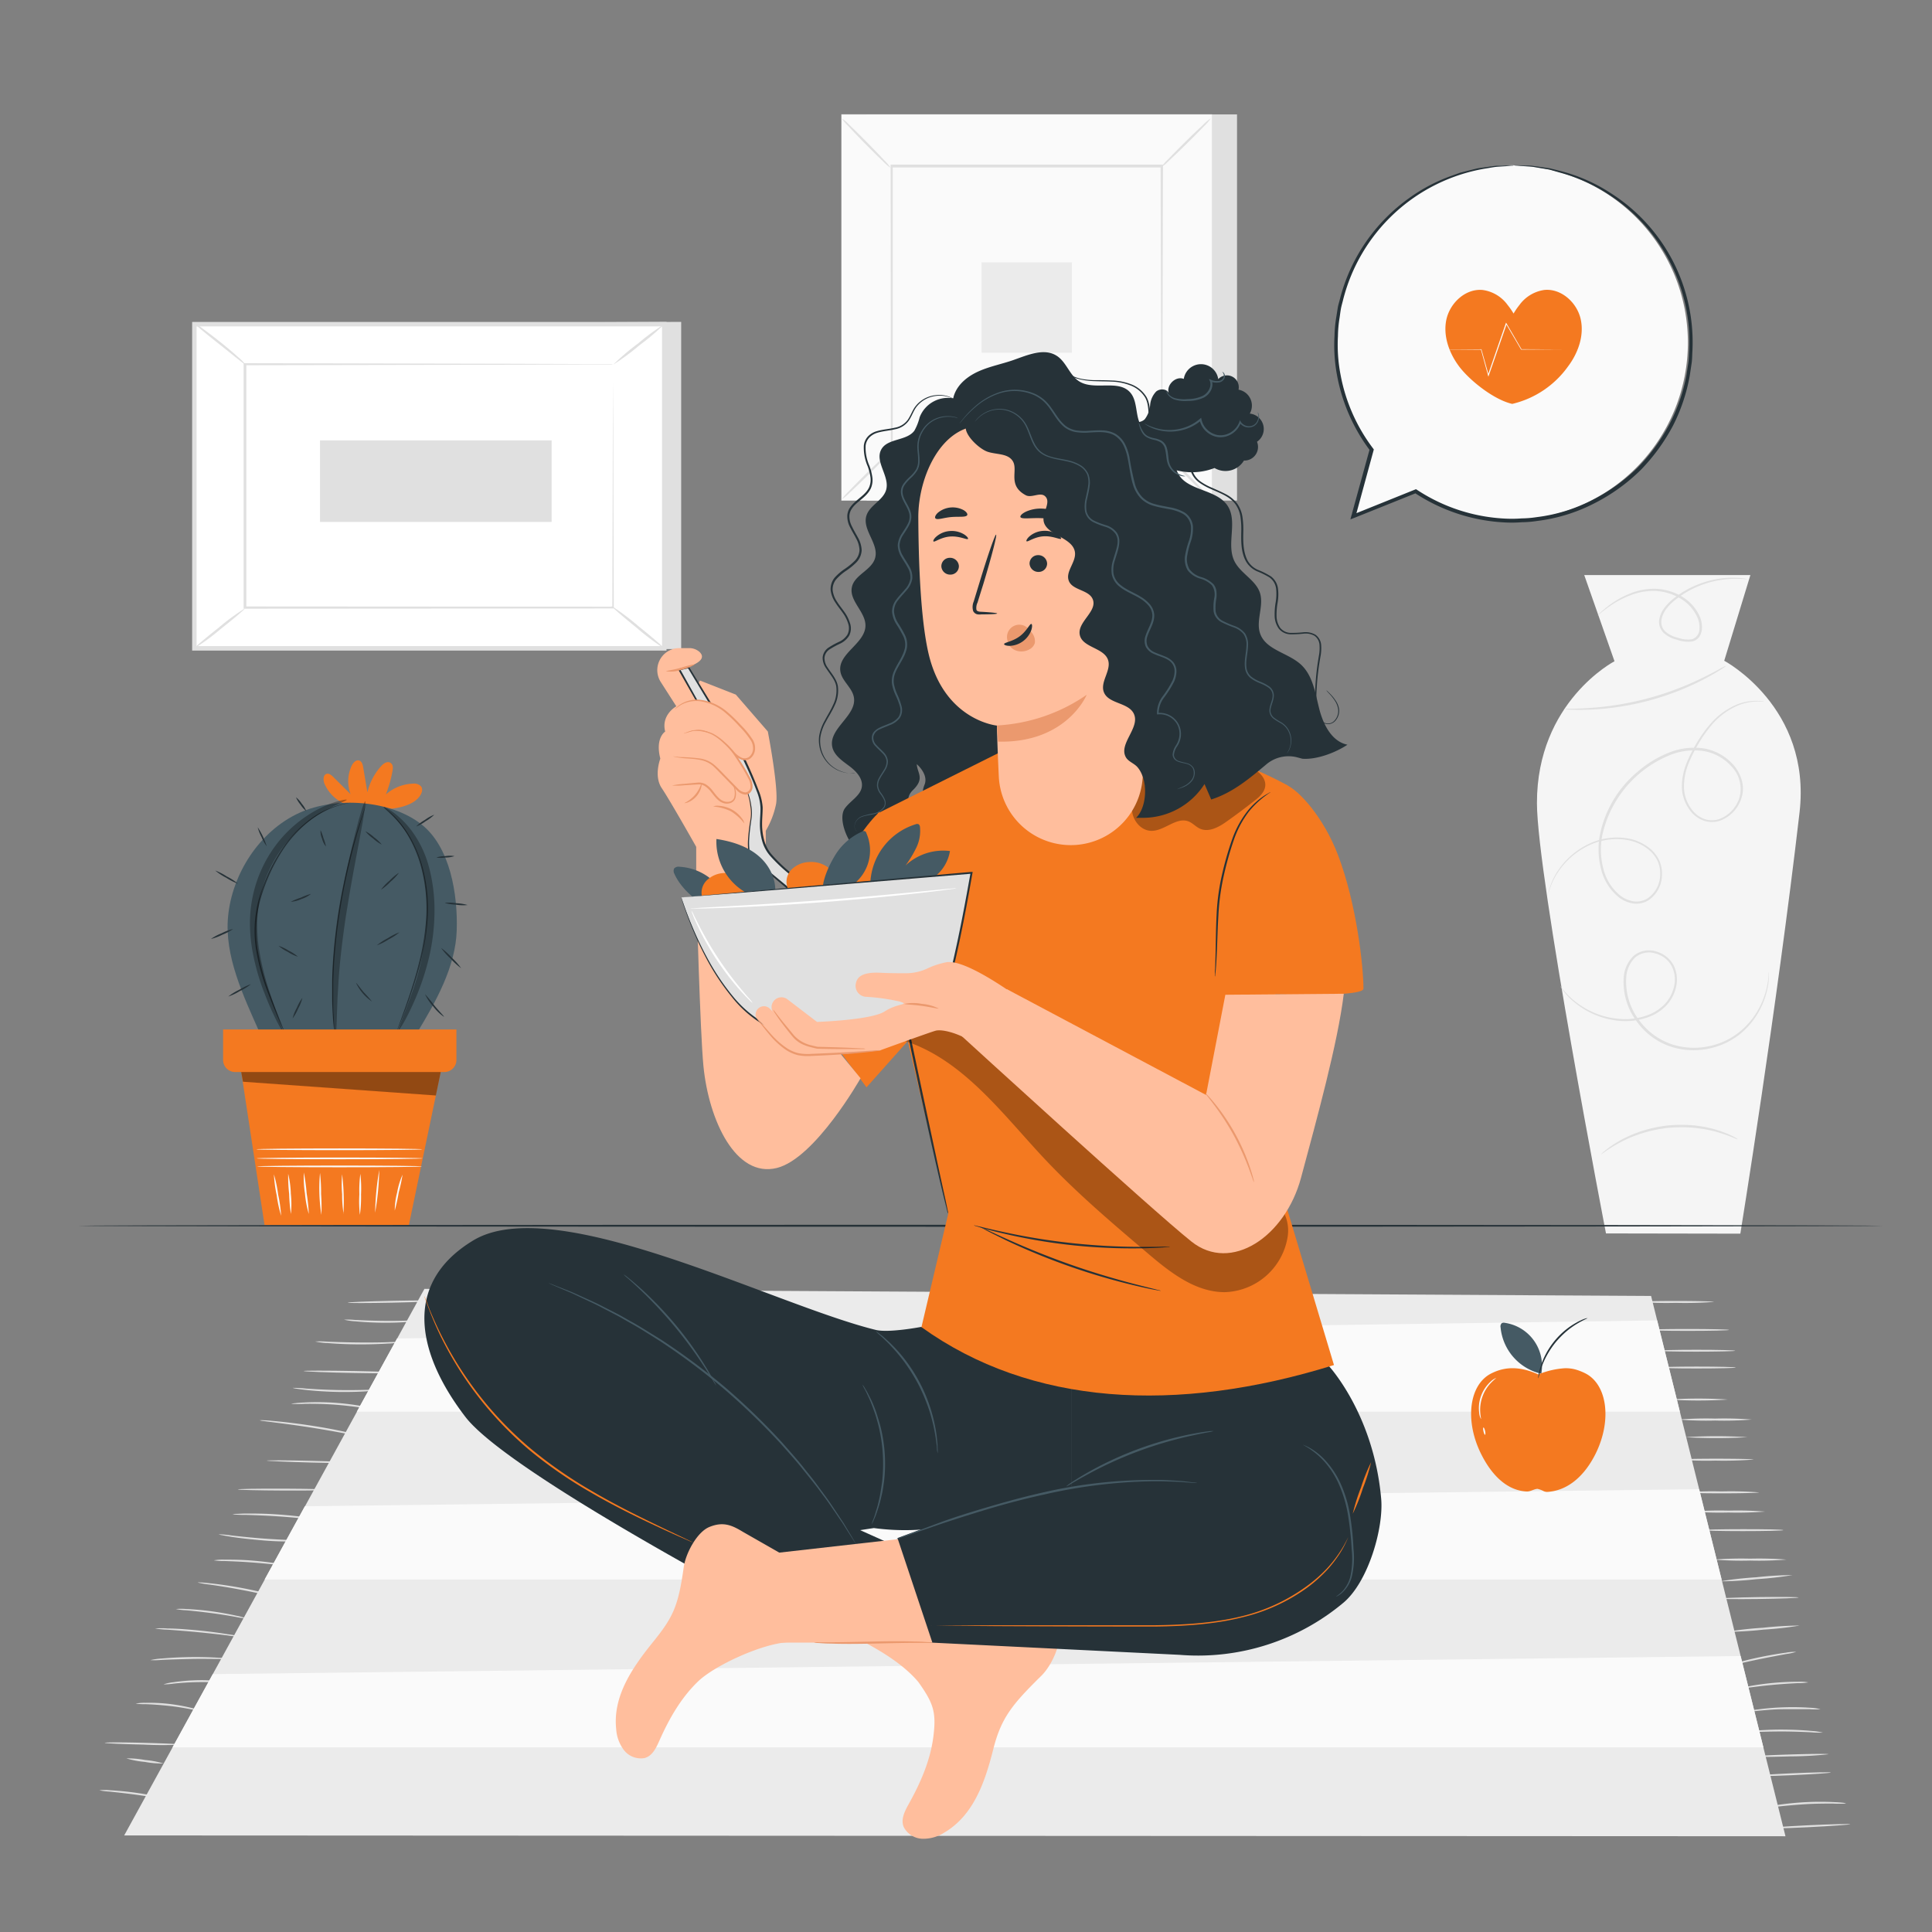 <svg xmlns="http://www.w3.org/2000/svg" viewBox="0 0 500 500"><rect x="0" y="0" width="500" height="500" fill="#808080" stroke="none"/><g id="freepik--background-complete--inject-2"><path d="M415.63,319.21s-17.83-92.33-17.87-111.33c-.05-26.29,20.07-36.75,20.07-36.75L410,148.83h43L446.23,171s22.64,12,19.49,39.27c-5.91,51-15.32,109-15.32,109Z" style="fill:#f5f5f5"></path><path d="M456.64,181.6a2.38,2.38,0,0,1-.47,0,12.29,12.29,0,0,0-1.41-.06,13.45,13.45,0,0,0-5.22,1.15,18.37,18.37,0,0,0-6.7,5.11,31.67,31.67,0,0,0-3.07,4.34,36.65,36.65,0,0,0-2.71,5.31,15.84,15.84,0,0,0-1.25,6.34,9.86,9.86,0,0,0,2.55,6.34,7,7,0,0,0,3,1.91,6,6,0,0,0,3.67-.1,8.63,8.63,0,0,0,5.15-5.57,8.34,8.34,0,0,0-1.8-7.71,12.53,12.53,0,0,0-7.38-4.27,16.75,16.75,0,0,0-8.89,1.06,29.12,29.12,0,0,0-17.38,20.46,19.32,19.32,0,0,0,.17,8.7,12.76,12.76,0,0,0,4.24,7,7.36,7.36,0,0,0,3.56,1.64,5.5,5.5,0,0,0,3.67-.73,7.54,7.54,0,0,0,3.28-6.3,7.8,7.8,0,0,0-.68-3.43,8.7,8.7,0,0,0-2.06-2.7,11.94,11.94,0,0,0-5.8-2.7,16.66,16.66,0,0,0-10.84,1.88,19.6,19.6,0,0,0-6.4,5.51,17.91,17.91,0,0,0-2.58,4.71c-.43,1.15-.57,1.79-.61,1.78a12.71,12.71,0,0,1,.49-1.83,17.39,17.39,0,0,1,2.51-4.8,19.55,19.55,0,0,1,6.42-5.67,16.93,16.93,0,0,1,11.09-2,12.39,12.39,0,0,1,6,2.78,9.05,9.05,0,0,1,2.18,2.84,8.24,8.24,0,0,1,.75,3.65,8.07,8.07,0,0,1-3.51,6.76,6,6,0,0,1-4,.81,7.92,7.92,0,0,1-3.84-1.74,13.39,13.39,0,0,1-4.45-7.33,20,20,0,0,1-.2-9,28.66,28.66,0,0,1,9.6-15.94,28.19,28.19,0,0,1,8.16-5,17.4,17.4,0,0,1,9.22-1.09,13.2,13.2,0,0,1,7.73,4.5,10.4,10.4,0,0,1,2,3.93,7.83,7.83,0,0,1-.12,4.32,9.18,9.18,0,0,1-5.52,5.92,6.63,6.63,0,0,1-4,.09,7.57,7.57,0,0,1-3.27-2.07,10.42,10.42,0,0,1-2.65-6.68,16.32,16.32,0,0,1,1.33-6.51,38.43,38.43,0,0,1,2.77-5.36,32,32,0,0,1,3.15-4.35,18.58,18.58,0,0,1,6.87-5.12,13.09,13.09,0,0,1,5.32-1A7.82,7.82,0,0,1,456.64,181.6Z" style="fill:#e0e0e0"></path><path d="M457.76,251.34a15.47,15.47,0,0,1-.39,4.7,20.34,20.34,0,0,1-1.89,5.21,20.09,20.09,0,0,1-4.5,5.8,18.8,18.8,0,0,1-7.87,4.13,19.24,19.24,0,0,1-10.2-.15,17.72,17.72,0,0,1-9.17-6.47,17.12,17.12,0,0,1-3.53-11.5,8.52,8.52,0,0,1,2.55-5.66,6.15,6.15,0,0,1,5.86-1.16,7.4,7.4,0,0,1,4.55,3.64,8.4,8.4,0,0,1,.59,5.56,10.27,10.27,0,0,1-2.46,4.71,11.93,11.93,0,0,1-4.13,2.85,17.33,17.33,0,0,1-8.81,1.11,21.14,21.14,0,0,1-11.58-5.31,15.47,15.47,0,0,1-3-3.6s.08.07.21.23l.57.71a21.91,21.91,0,0,0,2.42,2.48,20.8,20.8,0,0,0,4.56,3,20.43,20.43,0,0,0,6.91,2,16.87,16.87,0,0,0,8.56-1.14,11.59,11.59,0,0,0,3.93-2.74,9.78,9.78,0,0,0,2.31-4.47,7.79,7.79,0,0,0-.57-5.17,6.78,6.78,0,0,0-4.18-3.33,5.59,5.59,0,0,0-5.3,1,7.88,7.88,0,0,0-2.33,5.26,16.53,16.53,0,0,0,3.39,11.08,17.34,17.34,0,0,0,8.86,6.29,18.75,18.75,0,0,0,9.9.19,18.29,18.29,0,0,0,7.71-4,19.92,19.92,0,0,0,4.49-5.63,20.82,20.82,0,0,0,1.95-5.1,21.74,21.74,0,0,0,.54-3.43c0-.37,0-.67.05-.91A1.61,1.61,0,0,1,457.76,251.34Z" style="fill:#e0e0e0"></path><path d="M449.75,294.86c-.06.12-1.93-.89-5.18-1.83a26.6,26.6,0,0,0-2.69-.65c-1-.22-2-.33-3.14-.47a37.47,37.47,0,0,0-7.25,0,37,37,0,0,0-7.09,1.56c-1,.38-2.06.72-2.95,1.15a26.35,26.35,0,0,0-2.49,1.22c-3,1.64-4.57,3-4.65,2.93a8.36,8.36,0,0,1,1.1-1,13.83,13.83,0,0,1,1.39-1.05,23,23,0,0,1,1.95-1.26,23.71,23.71,0,0,1,2.48-1.3c.91-.46,1.92-.82,3-1.23a35.57,35.57,0,0,1,7.2-1.64,36.32,36.32,0,0,1,7.38,0c1.13.17,2.2.29,3.18.54a25,25,0,0,1,2.71.73c.83.23,1.54.55,2.18.79a12.92,12.92,0,0,1,1.59.73A6.35,6.35,0,0,1,449.75,294.86Z" style="fill:#e0e0e0"></path><path d="M446.75,172.29a9.62,9.62,0,0,1-1.42,1c-.94.61-2.33,1.43-4.1,2.37a70.4,70.4,0,0,1-30,8c-2,.07-3.61.06-4.73,0a8,8,0,0,1-1.73-.15,10,10,0,0,1,1.73-.09c1.12,0,2.73-.06,4.71-.19a78,78,0,0,0,29.79-8c1.78-.88,3.21-1.64,4.17-2.19A9.6,9.6,0,0,1,446.75,172.29Z" style="fill:#e0e0e0"></path><path d="M452.16,149.89c0,.06-1.05-.1-3-.1a25.4,25.4,0,0,0-7.91,1.29,24.72,24.72,0,0,0-5,2.3,23.43,23.43,0,0,0-2.53,1.75,12.33,12.33,0,0,0-2.32,2.25,6.71,6.71,0,0,0-1.41,3,3.4,3.4,0,0,0,1,3.05,7.31,7.31,0,0,0,3.18,1.6,7.93,7.93,0,0,0,3.64.42,2.75,2.75,0,0,0,2-2.6,6.35,6.35,0,0,0-.72-3.47,11,11,0,0,0-4.79-4.82,14,14,0,0,0-6-1.63,16.65,16.65,0,0,0-5.43.8,24.8,24.8,0,0,0-7.08,3.74c-.76.57-1.34,1-1.73,1.35a5.11,5.11,0,0,1-.61.47s.17-.21.53-.56.92-.85,1.66-1.46a23.9,23.9,0,0,1,7.1-4,16.74,16.74,0,0,1,5.58-.9,14.44,14.44,0,0,1,6.28,1.64,11.48,11.48,0,0,1,5.07,5.06,7.06,7.06,0,0,1,.78,3.79,4.11,4.11,0,0,1-.67,1.94A3,3,0,0,1,438,166a8.43,8.43,0,0,1-4-.43,7.82,7.82,0,0,1-3.43-1.76,4,4,0,0,1-1.15-3.58A7.12,7.12,0,0,1,431,157a13.28,13.28,0,0,1,2.42-2.33,23.91,23.91,0,0,1,2.61-1.76,25.17,25.17,0,0,1,5.16-2.28,24.1,24.1,0,0,1,8-1.11,20.22,20.22,0,0,1,2.21.19A3.55,3.55,0,0,1,452.16,149.89Z" style="fill:#e0e0e0"></path><polygon points="176.29 83.3 176.29 167.97 54.69 167.97 50.31 83.9 176.29 83.3" style="fill:#e0e0e0"></polygon><rect x="69.16" y="65.04" width="83.9" height="121.6" transform="translate(-14.73 236.95) rotate(-90)" style="fill:#fff"></rect><path d="M172.49,168.37H49.73V83.32H172.49ZM50.88,167.21H171.33V84.47H50.88Z" style="fill:#e0e0e0"></path><rect x="63.48" y="94.32" width="95.26" height="63.05" style="fill:#fff"></rect><path d="M158.74,94.32l-.47,0h-1.35l-5.24,0-19.63.07-68.57.13.27-.27c0,19.26,0,40.61,0,63h0l-.3-.3,95.26.06-.24.24c.05-19.19.1-34.92.13-45.88,0-5.47,0-9.75.06-12.68,0-1.45,0-2.56,0-3.33s0-1.16,0-1.16,0,.37,0,1.11,0,1.85,0,3.28c0,2.92,0,7.18.06,12.64,0,11,.08,26.77.13,46v.24h-.24l-95.26.06h-.3v-.3h0c0-22.43,0-43.78,0-63V94h.28l68.75.14,19.57.07,5.18,0h1.32Z" style="fill:#e0e0e0"></path><path d="M50.31,83.66A10.51,10.51,0,0,1,52.4,85c1.24.9,2.94,2.18,4.77,3.64s3.43,2.85,4.57,3.89a9.9,9.9,0,0,1,1.74,1.78c-.11.13-3-2.28-6.69-5.2S50.2,83.8,50.31,83.66Z" style="fill:#e0e0e0"></path><path d="M171.91,83.9a59.73,59.73,0,0,1-6.4,5.44,59.76,59.76,0,0,1-6.77,5,59.09,59.09,0,0,1,6.4-5.45A58.87,58.87,0,0,1,171.91,83.9Z" style="fill:#e0e0e0"></path><path d="M171.81,167.8l-13.55-11" style="fill:#fff"></path><path d="M158.26,156.81a65.52,65.52,0,0,1,7,5.27c3.75,3,6.7,5.59,6.59,5.72a63,63,0,0,1-7-5.26C161.1,159.51,158.15,156.94,158.26,156.81Z" style="fill:#e0e0e0"></path><path d="M50.31,167.79c-.11-.13,2.73-2.54,6.33-5.39a57.88,57.88,0,0,1,6.7-4.92c.11.13-2.73,2.54-6.33,5.39A57.88,57.88,0,0,1,50.31,167.79Z" style="fill:#e0e0e0"></path><rect x="102.23" y="94.55" width="21.11" height="59.94" transform="translate(-11.73 237.31) rotate(-90)" style="fill:#e0e0e0"></rect><rect x="224.27" y="29.61" width="95.87" height="99.94" style="fill:#e0e0e0"></rect><rect x="217.78" y="29.61" width="95.87" height="99.94" style="fill:#fafafa"></rect><path d="M313.68,129.58H217.75v-100h95.93Zm-95.87-.06h95.81V29.64H217.81Z" style="fill:#e0e0e0"></path><rect x="230.66" y="43.05" width="70.1" height="73.07" style="fill:#fafafa"></rect><path d="M230.66,116.6a11,11,0,0,1-1.73,2c-1.12,1.19-2.69,2.78-4.45,4.52s-3.39,3.29-4.58,4.38a11.36,11.36,0,0,1-2,1.69,11.17,11.17,0,0,1,1.72-2c1.12-1.18,2.7-2.79,4.47-4.53s3.39-3.29,4.59-4.39A11.35,11.35,0,0,1,230.66,116.6Z" style="fill:#e0e0e0"></path><path d="M300.76,116.42a11.49,11.49,0,0,1,2,1.73c1.18,1.12,2.78,2.7,4.52,4.46s3.28,3.38,4.38,4.58a11.14,11.14,0,0,1,1.69,2,11.17,11.17,0,0,1-2-1.72c-1.18-1.12-2.79-2.69-4.53-4.46s-3.29-3.39-4.39-4.59A11.16,11.16,0,0,1,300.76,116.42Z" style="fill:#e0e0e0"></path><path d="M300.57,43.24a11.37,11.37,0,0,1,1.73-2c1.12-1.18,2.69-2.78,4.45-4.52s3.39-3.28,4.58-4.38a11.36,11.36,0,0,1,2-1.69,11.4,11.4,0,0,1-1.72,2c-1.12,1.18-2.7,2.78-4.47,4.52s-3.39,3.29-4.58,4.39A11,11,0,0,1,300.57,43.24Z" style="fill:#e0e0e0"></path><path d="M230.47,43.42a11.37,11.37,0,0,1-2-1.73c-1.18-1.12-2.78-2.69-4.52-4.45s-3.28-3.39-4.38-4.58a11.36,11.36,0,0,1-1.69-2,11.4,11.4,0,0,1,2,1.72c1.18,1.12,2.78,2.7,4.52,4.47s3.29,3.39,4.39,4.58A11,11,0,0,1,230.47,43.42Z" style="fill:#e0e0e0"></path><path d="M300.57,116.12a2.81,2.81,0,0,1,0-.36c0-.25,0-.58,0-1,0-.91,0-2.23,0-3.94,0-3.46,0-8.5-.07-14.89,0-12.8-.08-31-.14-52.86l.27.27-69.9,0h0l.31-.31c0,26.82,0,51.91,0,73.07l-.27-.27,50.62.14,14.22.07,3.76,0h1l.34,0h-.31l-.94,0-3.71,0-14.16.07-50.79.13h-.26v-.26c0-21.16,0-46.25-.05-73.07v-.31h.32l69.9,0h.27v.27c-.06,21.9-.1,40.19-.14,53,0,6.37-.05,11.38-.07,14.83,0,1.69,0,3,0,3.89,0,.42,0,.75,0,1S300.57,116.12,300.57,116.12Z" style="fill:#e0e0e0"></path><rect x="254.02" y="67.89" width="23.39" height="23.39" style="fill:#ebebeb"></rect><path d="M452.23,371.94a134.79,134.79,0,0,1-16.08,0,129.41,129.41,0,0,1,16.08,0Z" style="fill:#e0e0e0"></path><path d="M453.33,367.38a89,89,0,0,1-9.46.25,89.16,89.16,0,0,1-9.46-.25,89.16,89.16,0,0,1,9.46-.25A89,89,0,0,1,453.33,367.38Z" style="fill:#e0e0e0"></path><path d="M447.18,362.2a117,117,0,0,1-15.29,0,117,117,0,0,1,15.29,0Z" style="fill:#e0e0e0"></path><path d="M449.23,353.92c0,.13-4.55.24-10.17.24s-10.17-.11-10.17-.24,4.56-.25,10.17-.25S449.23,353.78,449.23,353.92Z" style="fill:#e0e0e0"></path><path d="M449.08,349.57c0,.13-4.52.24-10.09.24s-10.1-.11-10.1-.24,4.52-.25,10.1-.25S449.08,349.43,449.08,349.57Z" style="fill:#e0e0e0"></path><path d="M447.5,344.18c0,.14-4.8.25-10.72.25s-10.72-.11-10.72-.25,4.8-.24,10.72-.24S447.5,344.05,447.5,344.18Z" style="fill:#e0e0e0"></path><path d="M443.56,336.93a96.69,96.69,0,0,1-9.86.25,96.57,96.57,0,0,1-9.85-.25c0-.13,4.41-.24,9.85-.24S443.56,336.8,443.56,336.93Z" style="fill:#e0e0e0"></path><path d="M453.81,377.73A96.85,96.85,0,0,1,444,378a96.57,96.57,0,0,1-9.85-.25c0-.13,4.41-.24,9.85-.24S453.81,377.6,453.81,377.73Z" style="fill:#e0e0e0"></path><path d="M455.23,386.23c0,.13-4.35.24-9.7.24s-9.7-.11-9.7-.24a93.61,93.61,0,0,1,9.7-.25A93.77,93.77,0,0,1,455.23,386.23Z" style="fill:#e0e0e0"></path><path d="M456.8,391.2a94.25,94.25,0,0,1-9.46.24,94.41,94.41,0,0,1-9.46-.24,89.16,89.16,0,0,1,9.46-.25A89,89,0,0,1,456.8,391.2Z" style="fill:#e0e0e0"></path><path d="M461.53,396c0,.14-4.69.25-10.48.25s-10.49-.11-10.49-.25,4.7-.25,10.49-.25S461.53,395.82,461.53,396Z" style="fill:#e0e0e0"></path><path d="M462.32,403.62a87.6,87.6,0,0,1-9.38.25,87.6,87.6,0,0,1-9.38-.25,92.76,92.76,0,0,1,9.38-.24A92.76,92.76,0,0,1,462.32,403.62Z" style="fill:#e0e0e0"></path><path d="M463.9,407.63a88.93,88.93,0,0,1-9.36,1.06,90.29,90.29,0,0,1-9.4.56,90.26,90.26,0,0,1,9.36-1.05A92.17,92.17,0,0,1,463.9,407.63Z" style="fill:#e0e0e0"></path><path d="M465.48,413.43c0,.13-4.7.31-10.49.39s-10.48,0-10.48-.09,4.69-.32,10.48-.4S465.47,413.29,465.48,413.43Z" style="fill:#e0e0e0"></path><path d="M465.78,420.69a89.74,89.74,0,0,1-9.44,1.06,93.69,93.69,0,0,1-9.48.57,90.61,90.61,0,0,1,9.44-1.06A93.82,93.82,0,0,1,465.78,420.69Z" style="fill:#e0e0e0"></path><path d="M464.85,427.5a15.7,15.7,0,0,1-2.59.56c-1.6.3-3.82.71-6.26,1.2s-4.63,1-6.22,1.35a15,15,0,0,1-2.6.5,12,12,0,0,1,2.51-.84c1.57-.44,3.77-1,6.22-1.49s4.67-.86,6.3-1.07A12.2,12.2,0,0,1,464.85,427.5Z" style="fill:#e0e0e0"></path><path d="M468,435.4a17.75,17.75,0,0,1-2.67.19c-1.65.08-3.92.21-6.42.44s-4.76.52-6.4.74a16.08,16.08,0,0,1-2.66.3,12.09,12.09,0,0,1,2.61-.64c1.62-.31,3.88-.66,6.4-.89s4.81-.31,6.46-.3A12,12,0,0,1,468,435.4Z" style="fill:#e0e0e0"></path><path d="M471.15,442.34a18.47,18.47,0,0,1-2.78,0c-1.71,0-4.08,0-6.69,0s-5,.26-6.68.41a19.13,19.13,0,0,1-2.77.17,14.19,14.19,0,0,1,2.74-.52,63.33,63.33,0,0,1,6.7-.55,66.38,66.38,0,0,1,6.72.11A13.85,13.85,0,0,1,471.15,442.34Z" style="fill:#e0e0e0"></path><path d="M471.78,448.4a21.79,21.79,0,0,1-3-.08c-1.87-.09-4.45-.2-7.3-.21s-5.43.07-7.29.14a21.5,21.5,0,0,1-3,.06,16.93,16.93,0,0,1,3-.41c1.87-.16,4.46-.3,7.33-.28s5.45.17,7.31.35A16.5,16.5,0,0,1,471.78,448.4Z" style="fill:#e0e0e0"></path><path d="M473.2,454a97.5,97.5,0,0,1-10,.55c-5.53.17-10,.2-10,.06s4.47-.38,10-.55S473.2,453.85,473.2,454Z" style="fill:#e0e0e0"></path><path d="M473.83,458.73c0,.13-4.54.44-10.16.69s-10.18.34-10.18.21,4.54-.45,10.16-.7S473.83,458.59,473.83,458.73Z" style="fill:#e0e0e0"></path><path d="M477.77,466.76a32.55,32.55,0,0,1-3.43,0c-2.12,0-5,0-8.26.24s-6.13.54-8.23.82a28,28,0,0,1-3.41.39,3.47,3.47,0,0,1,.89-.25c.58-.14,1.42-.31,2.47-.49a80.78,80.78,0,0,1,8.25-1,76.7,76.7,0,0,1,8.3-.1c1.06.05,1.92.1,2.51.17A2.68,2.68,0,0,1,477.77,466.76Z" style="fill:#e0e0e0"></path><path d="M478.87,472.09c0,.13-4.89.49-10.94.79s-11,.43-11,.29,4.89-.49,11-.79S478.87,472,478.87,472.09Z" style="fill:#e0e0e0"></path><path d="M108.8,341.73a15.39,15.39,0,0,1-2.89.36c-1.79.15-4.28.26-7,.23s-5.23-.19-7-.37a16.21,16.21,0,0,1-2.89-.42,20.1,20.1,0,0,1,2.91.08c1.8.08,4.27.19,7,.22s5.21,0,7-.09A17.93,17.93,0,0,1,108.8,341.73Z" style="fill:#e0e0e0"></path><path d="M113,336.65c0,.13-5.15.35-11.51.48s-11.52.13-11.52,0,5.15-.35,11.51-.48S113,336.51,113,336.65Z" style="fill:#e0e0e0"></path><path d="M103.6,347.37a19.61,19.61,0,0,1-3.22.34c-2,.13-4.75.23-7.8.21s-5.81-.17-7.8-.34a17.58,17.58,0,0,1-3.21-.4,25.11,25.11,0,0,1,3.23.05c2,.08,4.75.17,7.79.2s5.79,0,7.78-.07A23.58,23.58,0,0,1,103.6,347.37Z" style="fill:#e0e0e0"></path><path d="M105,355.33c0,.14-5.92.13-13.22,0s-13.22-.38-13.22-.51,5.93-.13,13.23,0S105,355.2,105,355.33Z" style="fill:#e0e0e0"></path><path d="M99.19,359.6a3.52,3.52,0,0,1-.91.16c-.59.08-1.45.17-2.51.25-2.12.16-5.06.28-8.31.22s-6.19-.28-8.3-.52c-1.06-.12-1.91-.23-2.5-.33a3.86,3.86,0,0,1-.91-.2,31.34,31.34,0,0,1,3.44.18c2.12.15,5,.32,8.28.38s6.16,0,8.28-.08A27.5,27.5,0,0,1,99.19,359.6Z" style="fill:#e0e0e0"></path><path d="M99.19,365.2a30.08,30.08,0,0,1-3.47-.56c-2.14-.36-5.1-.79-8.39-1.06s-6.29-.3-8.46-.27a32.35,32.35,0,0,1-3.51,0,4.09,4.09,0,0,1,.93-.15c.61-.08,1.49-.15,2.57-.2a65.84,65.84,0,0,1,8.5.13,68.77,68.77,0,0,1,8.42,1.21c1.06.23,1.92.43,2.51.6A3.92,3.92,0,0,1,99.19,365.2Z" style="fill:#e0e0e0"></path><path d="M95.8,372.18a5,5,0,0,1-1.14-.16l-3-.59c-2.58-.5-6.14-1.17-10.1-1.81s-7.55-1.11-10.15-1.44l-3.09-.4a5.83,5.83,0,0,1-1.13-.2,5.41,5.41,0,0,1,1.15,0c.73,0,1.8.12,3.11.24,2.62.24,6.23.67,10.19,1.3s7.53,1.37,10.09,2c1.28.29,2.32.55,3,.74A5.77,5.77,0,0,1,95.8,372.18Z" style="fill:#e0e0e0"></path><path d="M92.58,378.58c0,.13-5.3.1-11.82-.07S68.94,378.09,69,378s5.29-.1,11.82.07S92.59,378.44,92.58,378.58Z" style="fill:#e0e0e0"></path><path d="M85.37,385.56c0,.13-5.33.22-11.91.19s-11.92-.16-11.92-.29,5.34-.23,11.92-.2S85.37,385.42,85.37,385.56Z" style="fill:#e0e0e0"></path><path d="M83,393.39a26.43,26.43,0,0,1-3.34-.29c-2.06-.21-4.91-.49-8.05-.69s-6-.3-8.08-.36a26.21,26.21,0,0,1-3.35-.15,3.52,3.52,0,0,1,.9-.11c.57,0,1.41-.07,2.45-.09,2.08,0,4.95,0,8.11.22s6,.53,8.06.84c1,.15,1.86.29,2.43.4A3.07,3.07,0,0,1,83,393.39Z" style="fill:#e0e0e0"></path><path d="M80,398.78a3.1,3.1,0,0,1-.92.11c-.6,0-1.46.06-2.52.06-2.14,0-5.08,0-8.33-.28s-6.17-.6-8.28-.93c-1-.17-1.9-.31-2.48-.44a3.59,3.59,0,0,1-.9-.23,27.44,27.44,0,0,1,3.43.32c2.11.24,5,.55,8.27.79s6.17.36,8.29.43A29.57,29.57,0,0,1,80,398.78Z" style="fill:#e0e0e0"></path><path d="M74.16,405.15a17.61,17.61,0,0,1-2.77-.22c-1.69-.18-4-.41-6.63-.6s-5-.28-6.66-.34a17.65,17.65,0,0,1-2.77-.17,13.47,13.47,0,0,1,2.77-.18c1.71,0,4.08,0,6.69.2s5,.48,6.65.75A14.8,14.8,0,0,1,74.16,405.15Z" style="fill:#e0e0e0"></path><path d="M73.15,413.61a23.63,23.63,0,0,1-3.22-.64c-2-.43-4.72-1-7.76-1.58s-5.8-1-7.8-1.29a25.43,25.43,0,0,1-3.24-.55,3.4,3.4,0,0,1,.89,0c.56,0,1.38.1,2.39.21,2,.21,4.8.59,7.85,1.15s5.79,1.2,7.75,1.72c1,.27,1.77.49,2.31.66A3.53,3.53,0,0,1,73.15,413.61Z" style="fill:#e0e0e0"></path><path d="M63.74,418.85a17.1,17.1,0,0,1-2.67-.39c-1.64-.29-3.9-.67-6.42-1s-4.79-.57-6.45-.72a16.33,16.33,0,0,1-2.68-.32,13.81,13.81,0,0,1,2.7,0c1.67.07,4,.24,6.5.58s4.79.77,6.42,1.14A13.93,13.93,0,0,1,63.74,418.85Z" style="fill:#e0e0e0"></path><path d="M62.14,423.57a24.41,24.41,0,0,1-3.23-.32c-2-.24-4.73-.56-7.77-.85s-5.8-.5-7.8-.64a25.09,25.09,0,0,1-3.23-.31,19.15,19.15,0,0,1,3.25,0c2,0,4.78.2,7.82.49s5.8.68,7.78,1A18.5,18.5,0,0,1,62.14,423.57Z" style="fill:#e0e0e0"></path><path d="M59.74,429.34a21.2,21.2,0,0,1-3.06,0c-1.88,0-4.49-.07-7.36,0s-5.47.15-7.35.23a21,21,0,0,1-3.06.07,17.46,17.46,0,0,1,3-.42c1.88-.17,4.49-.33,7.38-.37s5.49.06,7.38.18A17.68,17.68,0,0,1,59.74,429.34Z" style="fill:#e0e0e0"></path><path d="M60.34,435.64a16.79,16.79,0,0,1-2.65-.13c-1.63-.11-3.88-.22-6.37-.18s-4.74.21-6.36.38a18.26,18.26,0,0,1-2.65.21,11.84,11.84,0,0,1,2.6-.56,48.54,48.54,0,0,1,6.4-.52,48,48,0,0,1,6.41.32A12.61,12.61,0,0,1,60.34,435.64Z" style="fill:#e0e0e0"></path><path d="M52.73,443a17.6,17.6,0,0,1-2.57-.49c-1.58-.32-3.76-.73-6.19-1s-4.65-.42-6.26-.47a17.2,17.2,0,0,1-2.61-.14,11.39,11.39,0,0,1,2.61-.21A44.73,44.73,0,0,1,44,441a48.33,48.33,0,0,1,6.21,1.17A11.75,11.75,0,0,1,52.73,443Z" style="fill:#e0e0e0"></path><path d="M47.12,451.5a98.4,98.4,0,0,1-10,0c-5.53-.12-10-.33-10-.46s4.49-.15,10,0S47.13,451.37,47.12,451.5Z" style="fill:#e0e0e0"></path><path d="M42.32,456.39a24.62,24.62,0,0,1-4.84-.41,23.66,23.66,0,0,1-4.77-.91,24.3,24.3,0,0,1,4.84.42A23.47,23.47,0,0,1,42.32,456.39Z" style="fill:#e0e0e0"></path><path d="M44.52,465.92a17,17,0,0,1-2.76-.41c-1.7-.29-4-.69-6.63-1.05s-5-.61-6.67-.79a17.84,17.84,0,0,1-2.77-.35,13.64,13.64,0,0,1,2.79,0c1.73.09,4.1.29,6.71.65s5,.82,6.63,1.2A14.09,14.09,0,0,1,44.52,465.92Z" style="fill:#e0e0e0"></path><polygon points="109.84 333.56 32.14 475.01 462.08 475.22 427.3 335.39 109.84 333.56" style="fill:#ebebeb"></polygon><polygon points="44.66 452.21 456.36 452.21 450.48 428.58 55.07 433.26 44.66 452.21" style="fill:#fafafa"></polygon><polygon points="68.48 408.78 445.55 408.78 439.74 385.4 78.89 389.82 68.48 408.78" style="fill:#fafafa"></polygon><polygon points="92.34 365.35 434.75 365.35 428.87 341.72 102.76 346.39 92.34 365.35" style="fill:#fafafa"></polygon></g><g id="freepik--Plant--inject-2"><path d="M89.15,208A10,10,0,0,1,84,202.89c-.41-.95-.42-2.42.59-2.63.62-.13,1.18.35,1.63.79l4.51,4.47A9.44,9.44,0,0,1,91,198.2c.38-.81,1.18-1.67,2-1.37.67.25.88,1.07,1,1.77l1.08,6.45a15.47,15.47,0,0,1,3.54-6.76c.62-.7,1.63-1.38,2.42-.88s.66,1.45.51,2.26a32,32,0,0,1-1.68,5.92,11.16,11.16,0,0,1,7-2.78,2.49,2.49,0,0,1,2.07.67c.7.88.09,2.18-.66,3-2.2,2.5-7.38,3.14-10.71,2.92" style="fill:#F47920"></path><path d="M109.08,213.35c-8.07-6.35-22.25-7.25-31.58-3-10.54,4.82-17.44,16-18.47,26.8-1,10.22,3.95,20.58,8.13,30l40.74.19c4.89-8.07,10-17.11,10.3-26.54S116.49,219.18,109.08,213.35Z" style="fill:#455a64"></path><path d="M90.8,207.74s-.06,0-.18,0l-.53.13-.86.19a7.21,7.21,0,0,0-1.17.3,23.39,23.39,0,0,0-6.9,3.31,31.26,31.26,0,0,0-7.86,8.16A46.89,46.89,0,0,0,70,225.75a49.83,49.83,0,0,0-2.53,6.77,30.94,30.94,0,0,0-.69,13.8,58.75,58.75,0,0,0,3.07,11c1.13,3.05,2.13,5.49,2.8,7.19.32.83.58,1.48.76,2l.19.51c0,.12.06.18,0,.18s0,0-.09-.16l-.22-.5-.83-1.93c-.71-1.68-1.75-4.11-2.92-7.16a57.87,57.87,0,0,1-3.16-11,31,31,0,0,1,.67-14,50.09,50.09,0,0,1,2.56-6.82A45.7,45.7,0,0,1,73,219.68a30.77,30.77,0,0,1,8-8.18,22.11,22.11,0,0,1,7-3.23A7.2,7.2,0,0,1,89.2,208l.88-.16.54-.08C90.74,207.74,90.8,207.73,90.8,207.74Z" style="fill:#263238"></path><path d="M102.67,267a3.48,3.48,0,0,1,.19-.61c.15-.43.35-1,.61-1.72.53-1.49,1.32-3.65,2.23-6.33s1.94-5.89,2.83-9.52a62.48,62.48,0,0,0,1.81-12,41.58,41.58,0,0,0-1.25-12,32.8,32.8,0,0,0-3.82-9.09,26.68,26.68,0,0,0-4.17-5.2c-.54-.58-1-.94-1.34-1.23a3.52,3.52,0,0,1-.46-.43,4,4,0,0,1,.51.37,18,18,0,0,1,1.4,1.18,25.49,25.49,0,0,1,4.29,5.16,32.66,32.66,0,0,1,3.94,9.15,41.6,41.6,0,0,1,1.28,12.13,60.75,60.75,0,0,1-1.85,12.06c-.91,3.64-2,6.85-2.92,9.52s-1.77,4.82-2.34,6.29c-.29.71-.51,1.28-.68,1.7A5.58,5.58,0,0,1,102.67,267Z" style="fill:#263238"></path><path d="M94.8,208a3.64,3.64,0,0,1-.16.59l-.53,1.69c-.24.73-.52,1.63-.82,2.67s-.69,2.23-1.05,3.56c-.76,2.63-1.56,5.8-2.37,9.33s-1.53,7.46-2.15,11.6-1,8.11-1.26,11.72c-.08,1.81-.21,3.53-.22,5.14,0,.81,0,1.59,0,2.34s0,1.46,0,2.15c0,1.37,0,2.61.09,3.7s.08,2,.14,2.79.08,1.33.1,1.76a2.9,2.9,0,0,1,0,.62,4.32,4.32,0,0,1-.08-.61c0-.44-.11-1-.18-1.76s-.16-1.7-.2-2.79-.14-2.33-.15-3.71c0-.69,0-1.41,0-2.15s0-1.54,0-2.34c0-1.62.11-3.34.19-5.16.23-3.63.62-7.61,1.23-11.76s1.39-8.07,2.19-11.62,1.66-6.7,2.45-9.33c.38-1.32.77-2.5,1.1-3.54s.63-1.93.89-2.66l.6-1.66A3.73,3.73,0,0,1,94.8,208Z" style="fill:#263238"></path><path d="M60.33,240.42a13.71,13.71,0,0,1-2.79,1.48A13.55,13.55,0,0,1,54.6,243a12.91,12.91,0,0,1,2.78-1.48A12.74,12.74,0,0,1,60.33,240.42Z" style="fill:#263238"></path><path d="M61.62,228.71a15.87,15.87,0,0,1-3.06-1.54,15.5,15.5,0,0,1-2.86-1.88,15.65,15.65,0,0,1,3,1.54A15.82,15.82,0,0,1,61.62,228.71Z" style="fill:#263238"></path><path d="M69.05,219.05a10.41,10.41,0,0,1-1.35-2.4,10.58,10.58,0,0,1-1-2.55,19.39,19.39,0,0,1,2.35,5Z" style="fill:#263238"></path><path d="M79.26,209.92a7.11,7.11,0,0,1-1.48-1.67,6.89,6.89,0,0,1-1.17-1.9A6.43,6.43,0,0,1,78.09,208,6.33,6.33,0,0,1,79.26,209.92Z" style="fill:#263238"></path><path d="M64.94,254.71a14.23,14.23,0,0,1-2.85,1.76,15.08,15.08,0,0,1-3,1.43,14.23,14.23,0,0,1,2.85-1.76A15.08,15.08,0,0,1,64.94,254.71Z" style="fill:#263238"></path><path d="M77.11,247.59a10.39,10.39,0,0,1-2.61-1.24,11,11,0,0,1-2.41-1.57,11.07,11.07,0,0,1,2.6,1.24A11.3,11.3,0,0,1,77.11,247.59Z" style="fill:#263238"></path><path d="M80.5,231.33A7.73,7.73,0,0,1,78,232.67a7.85,7.85,0,0,1-2.75.71,18,18,0,0,1,2.61-1.07A16.26,16.26,0,0,1,80.5,231.33Z" style="fill:#263238"></path><path d="M84.36,219.07a4.76,4.76,0,0,1-1-2,4.69,4.69,0,0,1-.4-2.22,11.72,11.72,0,0,1,.76,2.09A11.09,11.09,0,0,1,84.36,219.07Z" style="fill:#263238"></path><path d="M75.73,263.56a11.09,11.09,0,0,1,1.09-2.74,11.72,11.72,0,0,1,1.44-2.57A11.09,11.09,0,0,1,77.17,261,12,12,0,0,1,75.73,263.56Z" style="fill:#263238"></path><path d="M96.26,259.19a12,12,0,0,1-4.11-4.81c.09-.06.89,1.11,2,2.43A31,31,0,0,1,96.26,259.19Z" style="fill:#263238"></path><path d="M103.38,241.28a14.8,14.8,0,0,1-2.84,1.85,15.29,15.29,0,0,1-3,1.52,15.38,15.38,0,0,1,2.84-1.85A15.29,15.29,0,0,1,103.38,241.28Z" style="fill:#263238"></path><path d="M98.59,230.27a13.25,13.25,0,0,1,2.2-2.34,14.25,14.25,0,0,1,2.46-2.07,12.81,12.81,0,0,1-2.2,2.34A14.25,14.25,0,0,1,98.59,230.27Z" style="fill:#263238"></path><path d="M98.8,218.58A10.37,10.37,0,0,1,96.56,217a10.12,10.12,0,0,1-2-1.87,9.41,9.41,0,0,1,2.25,1.57A10.08,10.08,0,0,1,98.8,218.58Z" style="fill:#263238"></path><path d="M112.38,210.85a10.56,10.56,0,0,1-2.23,1.68,10.19,10.19,0,0,1-2.44,1.36,10.18,10.18,0,0,1,2.23-1.68A10.19,10.19,0,0,1,112.38,210.85Z" style="fill:#263238"></path><path d="M117.61,221.56a7.13,7.13,0,0,1-2.33.36,7.13,7.13,0,0,1-2.35,0,7.72,7.72,0,0,1,2.32-.36A7.2,7.2,0,0,1,117.61,221.56Z" style="fill:#263238"></path><path d="M121,234.22a11.07,11.07,0,0,1-3-.09,12.21,12.21,0,0,1-2.93-.47,11.06,11.06,0,0,1,3,.09A12.21,12.21,0,0,1,121,234.22Z" style="fill:#263238"></path><path d="M119.33,250.56a18.35,18.35,0,0,1-2.73-2.49,17.94,17.94,0,0,1-2.45-2.75,17.51,17.51,0,0,1,2.72,2.48A17,17,0,0,1,119.33,250.56Z" style="fill:#263238"></path><path d="M114.88,263.14a12.36,12.36,0,0,1-2.76-2.67,12.84,12.84,0,0,1-2.13-3.18,37.75,37.75,0,0,1,2.43,2.94C113.76,261.84,115,263.06,114.88,263.14Z" style="fill:#263238"></path><g style="opacity:0.3"><path d="M99.3,208.85c.06-.11.87.29,2.21,1.19a23.48,23.48,0,0,1,4.92,4.82,27.58,27.58,0,0,1,4.5,9.21,43.22,43.22,0,0,1,1.51,12.39,53,53,0,0,1-1.66,12.35,65.48,65.48,0,0,1-3.25,9.59c-2.27,5.29-4.19,8.29-4.39,8.18s1.21-3.34,3.13-8.68a66.59,66.59,0,0,0,4.25-21.46,45.55,45.55,0,0,0-1.3-11.91,28.43,28.43,0,0,0-3.9-8.88,29.47,29.47,0,0,0-4.28-5C99.88,209.56,99.22,209,99.3,208.85Z"></path></g><g style="opacity:0.3"><path d="M94.51,207.37c.26.06-.27,3.42-1.27,8.81s-2.47,12.8-3.74,21c-.62,4.12-1.11,8.06-1.47,11.64-.16,1.8-.33,3.5-.42,5.1s-.2,3.09-.26,4.45c-.24,5.45-.19,8.84-.49,8.86s-.76-3.36-.87-8.88c0-1.37,0-2.89,0-4.51s.14-3.35.25-5.17c.27-3.63.71-7.62,1.33-11.77,1.28-8.31,3-15.72,4.31-21S94.25,207.32,94.51,207.37Z"></path></g><g style="opacity:0.3"><path d="M89.73,207c0,.14-.9.5-2.54,1.25A37.53,37.53,0,0,0,80.64,212a33.35,33.35,0,0,0-13.31,20.15,34.37,34.37,0,0,0-.77,7,44.56,44.56,0,0,0,.49,6.56,68.78,68.78,0,0,0,2.69,10.93c1,3.06,1.92,5.52,2.52,7.23s.9,2.68.77,2.74-.64-.82-1.46-2.45-1.94-4-3.11-7.07a59.17,59.17,0,0,1-3.15-11.1,42.51,42.51,0,0,1-.63-6.85,35,35,0,0,1,.77-7.38,33.8,33.8,0,0,1,5.91-13,32.6,32.6,0,0,1,8.51-7.91,29.64,29.64,0,0,1,7-3.33C88.68,207,89.7,206.83,89.73,207Z"></path></g><polygon points="62.03 274.78 68.46 317.04 105.82 317.04 114.49 275.39 62.03 274.78" style="fill:#F47920"></polygon><path d="M109.26,301.87c0,.12-9.57.22-21.37.22s-21.39-.1-21.39-.22,9.58-.22,21.39-.22S109.26,301.75,109.26,301.87Z" style="fill:#fafafa"></path><path d="M109.41,299.79c0,.12-9.64.22-21.52.22s-21.53-.1-21.53-.22,9.64-.22,21.53-.22S109.41,299.67,109.41,299.79Z" style="fill:#fafafa"></path><path d="M109.34,297.44c0,.12-9.64.22-21.53.22s-21.52-.1-21.52-.22,9.63-.22,21.52-.22S109.34,297.32,109.34,297.44Z" style="fill:#fafafa"></path><path d="M72.75,314.63a34.38,34.38,0,0,1-1.15-5.32,34,34,0,0,1-.71-5.39A34.38,34.38,0,0,1,72,309.24,34,34,0,0,1,72.75,314.63Z" style="fill:#fafafa"></path><path d="M75.29,314.18a40.69,40.69,0,0,1-.46-5.19,41.12,41.12,0,0,1-.25-5.2,24.75,24.75,0,0,1,.69,5.17A25.25,25.25,0,0,1,75.29,314.18Z" style="fill:#fafafa"></path><path d="M79.92,314.18a27,27,0,0,1-1-5.32,25.74,25.74,0,0,1-.28-5.41,48.81,48.81,0,0,1,.72,5.36A44.84,44.84,0,0,1,79.92,314.18Z" style="fill:#fafafa"></path><path d="M83.17,314.4a44,44,0,0,1-.35-10.84A44.46,44.46,0,0,1,83.1,309,44.82,44.82,0,0,1,83.17,314.4Z" style="fill:#fafafa"></path><path d="M88.93,314.18a29.79,29.79,0,0,1-.39-5.13,30.4,30.4,0,0,1,0-5.15,58.92,58.92,0,0,1,.35,10.28Z" style="fill:#fafafa"></path><path d="M93.14,314.41A31.48,31.48,0,0,1,93,309.1a32.12,32.12,0,0,1,.26-5.31,32.7,32.7,0,0,1,.18,5.31A33.6,33.6,0,0,1,93.14,314.41Z" style="fill:#fafafa"></path><path d="M97.08,313.84a71.58,71.58,0,0,1,1.07-11.06,71.58,71.58,0,0,1-1.07,11.06Z" style="fill:#fafafa"></path><path d="M102.16,313.29a18.72,18.72,0,0,1,.63-4.72,19.09,19.09,0,0,1,1.39-4.56,42.1,42.1,0,0,1-1,4.65A43.25,43.25,0,0,1,102.16,313.29Z" style="fill:#fafafa"></path><path d="M57.74,266.42v7.9a3.12,3.12,0,0,0,3.11,3.12H115a3.12,3.12,0,0,0,3.12-3.12v-7.9Z" style="fill:#F47920"></path><g style="opacity:0.4"><polygon points="62.43 277.44 62.88 279.95 112.8 283.51 114.06 277.44 62.43 277.44"></polygon></g></g><g id="freepik--Floor--inject-2"><path d="M487.42,317.23c0,.15-104.63.26-233.65.26s-233.68-.11-233.68-.26,104.6-.26,233.68-.26S487.42,317.09,487.42,317.23Z" style="fill:#263238"></path></g><g id="freepik--speech-bubble--inject-2"><path d="M391.6,42.77a46,46,0,0,0-36.45,73.5l-5.34,17.19L366.52,127a45.27,45.27,0,0,0,25.08,7.56,45.9,45.9,0,0,0,0-91.79Z" style="fill:#fafafa"></path><path d="M391.71,42.77a6,6,0,0,1,.8,0l2.34.07c.51,0,1.09,0,1.72.07l2.06.29,2.41.35,2.69.67a43.54,43.54,0,0,1,13,5.68A45.75,45.75,0,0,1,438,90.79c-.07,1.07-.05,2.15-.21,3.22s-.32,2.16-.49,3.25A46.38,46.38,0,0,1,433,110.1a49.77,49.77,0,0,1-8.38,11.53,48.19,48.19,0,0,1-12.08,8.67,43.74,43.74,0,0,1-14.72,4.52,27,27,0,0,1-3.92.33,35,35,0,0,1-4,.08,46.52,46.52,0,0,1-23.78-7.67l.48,0-16.12,6.47-1,.38.27-1q2.44-8.86,4.74-17.23l.08.43A46.29,46.29,0,0,1,346,97a42.07,42.07,0,0,1-.63-10.08,32.26,32.26,0,0,1,.46-4.85c.12-.79.25-1.58.37-2.36s.38-1.52.56-2.28a46.1,46.1,0,0,1,18-26.22,43.61,43.61,0,0,1,10.7-5.64l2.41-.87,2.29-.58,2.09-.52c.67-.13,1.32-.2,1.93-.29,1.22-.15,2.29-.36,3.23-.41l2.37-.08,1.44,0a3.57,3.57,0,0,1,.49,0,1.68,1.68,0,0,1-.49.07l-1.44.12-2.35.15c-.93.08-2,.31-3.2.49a45.83,45.83,0,0,0-36.65,34c-.18.75-.41,1.48-.55,2.25s-.23,1.54-.34,2.31a31.2,31.2,0,0,0-.43,4.76,41,41,0,0,0,.65,9.89,45.34,45.34,0,0,0,8.49,19.26l.14.2-.06.23q-2.28,8.35-4.7,17.24l-.69-.6,16.12-6.49.25-.1.23.15a45.39,45.39,0,0,0,23.24,7.48,33.46,33.46,0,0,0,3.88-.07,27.25,27.25,0,0,0,3.84-.32,42.81,42.81,0,0,0,14.39-4.4,47.43,47.43,0,0,0,11.83-8.47,48.3,48.3,0,0,0,8.23-11.27,45.44,45.44,0,0,0,4.34-12.55c.16-1.07.33-2.13.49-3.19s.14-2.11.22-3.16a49,49,0,0,0-.1-6.19,45.55,45.55,0,0,0-20.59-34.18,43.77,43.77,0,0,0-12.83-5.78L401,43.89l-2.38-.39-2-.34c-.62-.07-1.2-.08-1.71-.12l-2.32-.17A4.57,4.57,0,0,1,391.71,42.77Z" style="fill:#263238"></path><path d="M374.35,82.57c1-4.28,5-7.95,9.38-7.52a9.59,9.59,0,0,1,6.46,3.9,17.47,17.47,0,0,1,1.52,2.2,18.35,18.35,0,0,1,1.51-2.21,9.65,9.65,0,0,1,6.46-3.9c4.36-.43,8.42,3.24,9.39,7.51s-.64,8.8-3.27,12.29a24.69,24.69,0,0,1-14.44,9.69c-4.89-1.13-11.09-6.18-13.72-9.67S373.39,86.84,374.35,82.57Z" style="fill:#F47920"></path><path d="M375.16,90.49h.14l.42,0,1.63,0,6,0-.1-.08,1.83,6.68.11.4.14-.39,3.5-10.07c.39-1.11.77-2.21,1.14-3.28l-.26,0,3.91,6.66,0,.07h.07l10.52-.06,3,0,.79,0a1.39,1.39,0,0,0,.27,0,1.39,1.39,0,0,0-.27,0l-.79,0-3,0-10.52-.05.11.06-3.88-6.68-.16-.26-.1.29c-.37,1.07-.75,2.17-1.14,3.28-1.24,3.6-2.42,7-3.48,10.07h.25c-.7-2.48-1.34-4.74-1.88-6.67l0-.07h-.08l-6,.05-1.63,0h-.42Z" style="fill:#fafafa"></path></g><g id="freepik--Apple--inject-2"><path d="M398.94,355.2a11.24,11.24,0,0,0-9.48-12.85,1.13,1.13,0,0,0-.81.09,1.18,1.18,0,0,0-.3,1.09,13.61,13.61,0,0,0,10.58,12" style="fill:#455a64"></path><path d="M383.17,376c2.84,5.85,6.92,9.79,12,10,1,0,1.77-.63,2.74-.69a6.73,6.73,0,0,1,1.61.61,2.35,2.35,0,0,0,.85.19c5.22-.28,9.67-3.95,12.67-10.09,4.17-8.61,2.88-17.85-2.88-20.66a14.67,14.67,0,0,0-2.36-.92,9.67,9.67,0,0,0-2.86-.34,21.46,21.46,0,0,0-6.55,1.49l-.28.1c-4.68-2.07-8.42-2.08-12-.33C380.28,358.12,379,367.36,383.17,376Z" style="fill:#F47920"></path><path d="M383.28,367.25a4.15,4.15,0,0,1-.48-1.73,9.16,9.16,0,0,1,.51-4.3,9.34,9.34,0,0,1,2.41-3.61,4.55,4.55,0,0,1,1.49-1c0,.06-.54.43-1.29,1.21a10,10,0,0,0-2.23,3.54,10.14,10.14,0,0,0-.61,4.13C383.15,366.58,383.34,367.23,383.28,367.25Z" style="fill:#fafafa"></path><path d="M384.33,371.34c-.1,0-.29-.38-.41-.91s-.13-1,0-1,.3.38.42.9S384.44,371.32,384.33,371.34Z" style="fill:#fafafa"></path><path d="M410.85,341.13c0,.07-1.08.48-2.7,1.45a20.46,20.46,0,0,0-2.7,1.93,23.57,23.57,0,0,0-2.85,2.88,22.74,22.74,0,0,0-2.26,3.36,19.93,19.93,0,0,0-1.35,3c-.64,1.78-.82,3-.9,2.94a3.39,3.39,0,0,1,.09-.83c0-.27.1-.59.19-1s.19-.79.35-1.24a19.16,19.16,0,0,1,1.29-3.11,20.36,20.36,0,0,1,5.2-6.36,19,19,0,0,1,2.8-1.88c.41-.25.81-.42,1.15-.59a9.15,9.15,0,0,1,.9-.37A2.85,2.85,0,0,1,410.85,341.13Z" style="fill:#263238"></path></g><g id="freepik--Character--inject-2"><path d="M246.24,413c7.51.58,15.41.16,21.29,2.54,3,1.22,5.42,2.38,6.44,6.38.88,3.46-1.88,9.23-4.45,11.75-7.49,7.38-10.4,10.83-12.47,19.05s-5,17-12.58,21.5a10.11,10.11,0,0,1-5.67,1.65,5.64,5.64,0,0,1-4.93-3.07c-.81-2,.3-4.1,1.31-5.93,3.06-5.48,5.62-11.31,6.39-17.55s0-8.52-3.89-14c-4.42-5.28-11.88-9.5-20.19-13.42l17-9.75Z" style="fill:#ffbe9d"></path><path d="M238.41,343.4s-8.4,1.61-11.77.78c-26.53-6.52-83-36-104.21-23.13-18.86,11.44-14,30-2,45.62,11.77,15.39,86.76,54.3,86.76,54.3l25.15-20.6L222.61,396l3.54-.54a60.15,60.15,0,0,0,19.49-.55l31.75-6.18v-33Z" style="fill:#263238"></path><path d="M343.69,353.27s11.84,12.52,13.76,34.65c.65,7.5-3.29,21.34-9.71,26.81a58.64,58.64,0,0,1-42.45,13.54l-71-3.5-2-26.73s28.91-10.81,37-12.32l8.05-1v-29l35.39,1.92C324,358.23,343.69,353.27,343.69,353.27Z" style="fill:#263238"></path><path d="M314.11,370.35a10.09,10.09,0,0,1-1.58.35c-1,.18-2.5.48-4.31.88a101.1,101.1,0,0,0-27.09,10.19c-1.63.89-2.93,1.64-3.83,2.17a9.4,9.4,0,0,1-1.42.78,9.24,9.24,0,0,1,1.32-1c.86-.59,2.14-1.39,3.75-2.33a89.59,89.59,0,0,1,27.19-10.22c1.83-.35,3.32-.6,4.36-.72A9.09,9.09,0,0,1,314.11,370.35Z" style="fill:#455a64"></path><path d="M345.72,413.2a13.74,13.74,0,0,0,1.4-1.08,8.74,8.74,0,0,0,2.34-4.09,21.43,21.43,0,0,0,.35-7.09,80.47,80.47,0,0,0-.93-8.74,33.15,33.15,0,0,0-2.5-8.36,22.73,22.73,0,0,0-3.94-5.92,20.44,20.44,0,0,0-5.23-4,1.89,1.89,0,0,1,.44.16,9.72,9.72,0,0,1,1.2.57,16.53,16.53,0,0,1,3.86,3,22.54,22.54,0,0,1,4.1,6,32.64,32.64,0,0,1,2.58,8.48,74.86,74.86,0,0,1,.9,8.8,21.26,21.26,0,0,1-.47,7.22,8.64,8.64,0,0,1-2.56,4.14,6,6,0,0,1-1.11.75A1.48,1.48,0,0,1,345.72,413.2Z" style="fill:#455a64"></path><path d="M232,398.34a5.5,5.5,0,0,1,.74-.33l2.17-.85c1.88-.74,4.63-1.74,8-3s7.49-2.58,12.08-3.94,9.65-2.78,15.05-4A127,127,0,0,1,298.18,383l2.58,0,2.3.12c1.44.07,2.67.15,3.68.28l2.31.27a5.33,5.33,0,0,1,.8.12,4.51,4.51,0,0,1-.81,0l-2.32-.17c-1-.1-2.24-.15-3.67-.19l-2.3-.08-2.57,0a133.79,133.79,0,0,0-27.95,3.43c-5.38,1.17-10.45,2.54-15,3.91s-8.66,2.69-12.09,3.83l-8.09,2.8-2.2.76A4.36,4.36,0,0,1,232,398.34Z" style="fill:#455a64"></path><path d="M221.58,399.67a1.57,1.57,0,0,1-.17-.22c-.11-.18-.26-.4-.44-.68l-1.67-2.61-1.19-1.89c-.45-.69-1-1.41-1.5-2.2-1.1-1.57-2.28-3.4-3.75-5.3-.73-1-1.48-2-2.27-3s-1.68-2.09-2.56-3.19c-1.74-2.23-3.78-4.46-5.88-6.84a175.72,175.72,0,0,0-14.87-14.36A176.25,176.25,0,0,0,170.7,347c-2.69-1.68-5.23-3.33-7.71-4.69-1.23-.69-2.4-1.4-3.56-2l-3.35-1.74c-2.11-1.15-4.11-2-5.83-2.84-.87-.4-1.67-.8-2.42-1.13l-2.06-.87-2.85-1.22-.74-.33-.24-.13.26.08.76.28c.7.28,1.66.66,2.89,1.13l2.08.83c.76.32,1.56.7,2.44,1.09,1.73.8,3.75,1.65,5.88,2.78l3.37,1.71c1.17.6,2.35,1.31,3.59,2,2.49,1.35,5,3,7.75,4.67A170.71,170.71,0,0,1,187.62,359a170.26,170.26,0,0,1,14.88,14.42c2.1,2.4,4.13,4.65,5.87,6.9.87,1.11,1.76,2.16,2.54,3.21l2.24,3.05c1.46,1.92,2.62,3.77,3.7,5.35.52.8,1,1.54,1.47,2.23l1.15,1.92c.68,1.13,1.21,2,1.59,2.67.16.29.29.52.4.7S221.59,399.66,221.58,399.67Z" style="fill:#455a64"></path><path d="M185.37,358.58a8.08,8.08,0,0,1-.82-1.23c-.5-.82-1.23-2-2.15-3.41a111.1,111.1,0,0,0-7.86-10.71,114.54,114.54,0,0,0-9.09-9.69c-1.24-1.16-2.25-2.1-3-2.73a9.48,9.48,0,0,1-1.07-1,7.42,7.42,0,0,1,1.2.88c.75.58,1.81,1.48,3.08,2.61a93.5,93.5,0,0,1,9.24,9.62,92.5,92.5,0,0,1,7.77,10.85c.89,1.46,1.57,2.66,2,3.51A8.39,8.39,0,0,1,185.37,358.58Z" style="fill:#455a64"></path><path d="M132.23,348c-.13.1-2.25-2.88-5.51-5.92s-6.35-5-6.26-5.13a8.66,8.66,0,0,1,2.09,1.16,34.59,34.59,0,0,1,4.52,3.59,33.46,33.46,0,0,1,3.87,4.29A9,9,0,0,1,132.23,348Z" style="fill:#263238"></path><polygon points="232.37 398.34 189.64 403.18 192.07 425.11 241.3 425.11 232.37 398.34" style="fill:#ffbe9d"></polygon><path d="M204.21,425c-6.54.19-19.13,5.9-23.56,10.16s-7.51,9.7-10,15.31c-.83,1.87-1.82,4-3.87,4.52a5.54,5.54,0,0,1-5.31-2.07,10,10,0,0,1-2-5.42c-.92-8.59,4.25-16,9.48-22.48s6.58-9.23,8-19.44c.48-3.49,3.38-9.05,6.61-10.39,3.74-1.55,6.05-.35,8.79,1.3l9.62,5.49" style="fill:#ffbe9d"></path><path d="M241.3,425.11a5.5,5.5,0,0,1-1.21.06h-3.28c-2.77,0-6.6.1-10.82.19s-8.07.11-10.85,0c-1.38,0-2.51-.09-3.28-.15a5.44,5.44,0,0,1-1.2-.14,4.81,4.81,0,0,1,1.21-.06l3.28,0c2.77,0,6.59-.09,10.83-.18s8.06-.11,10.83,0c1.39,0,2.51.09,3.29.15A4.77,4.77,0,0,1,241.3,425.11Z" style="fill:#eb996e"></path><path d="M223.19,358.3a7.57,7.57,0,0,1,.81,1.24,15.13,15.13,0,0,1,.85,1.53c.3.6.67,1.28,1,2.08s.7,1.65,1,2.61.63,2,.93,3.07a39.56,39.56,0,0,1,1,14.64c-.17,1.12-.3,2.19-.53,3.17s-.43,1.9-.67,2.72-.49,1.56-.71,2.2a14,14,0,0,1-.64,1.62,8.35,8.35,0,0,1-.64,1.34,7.87,7.87,0,0,1,.46-1.41c.16-.45.36-1,.54-1.64s.45-1.37.64-2.2.43-1.73.59-2.71.33-2,.48-3.14a41.61,41.61,0,0,0-.95-14.47c-.29-1.08-.55-2.11-.88-3.05s-.64-1.82-.95-2.61-.64-1.48-.92-2.1-.53-1.13-.75-1.55A8.53,8.53,0,0,1,223.19,358.3Z" style="fill:#455a64"></path><path d="M242.66,376.15a7.5,7.5,0,0,1-.19-1.43c0-.46-.09-1-.19-1.68s-.17-1.39-.34-2.2a44.44,44.44,0,0,0-1.38-5.61,47.93,47.93,0,0,0-2.68-6.55,46.78,46.78,0,0,0-3.69-6,44.4,44.4,0,0,0-3.71-4.44c-.55-.62-1.11-1.12-1.57-1.58s-.89-.84-1.24-1.14a7.28,7.28,0,0,1-1-1,9,9,0,0,1,1.17.85,12.69,12.69,0,0,1,1.3,1.08c.49.44,1.07.93,1.64,1.53a39.26,39.26,0,0,1,3.83,4.41A41.41,41.41,0,0,1,241,365.09a40.9,40.9,0,0,1,1.29,5.69c.15.82.19,1.58.26,2.23a13.94,13.94,0,0,1,.1,1.69A8.19,8.19,0,0,1,242.66,376.15Z" style="fill:#455a64"></path><path d="M348.89,397.9a1.92,1.92,0,0,1-.11.28l-.37.81a25,25,0,0,1-1.64,3,31.54,31.54,0,0,1-3.27,4.26,37.41,37.41,0,0,1-5.31,4.72,47.21,47.21,0,0,1-16.77,7.61c-6.78,1.71-14.47,2.27-22.48,2.37-16.05,0-30.56-.06-41.06-.11l-12.45-.1-3.38-.06-.88,0a1.16,1.16,0,0,1-.3,0l.3,0,.88,0,3.38,0,12.45-.07,41.05,0c8-.1,15.65-.64,22.37-2.31A47.37,47.37,0,0,0,338,410.63a37.24,37.24,0,0,0,5.32-4.62,32.25,32.25,0,0,0,3.31-4.17,27.65,27.65,0,0,0,1.72-2.9l.41-.78A1.94,1.94,0,0,1,348.89,397.9Z" style="fill:#F47920"></path><path d="M354.84,378.42a49.53,49.53,0,0,1-2.13,6.74,48.1,48.1,0,0,1-2.62,6.58,49.4,49.4,0,0,1,2.13-6.75A47,47,0,0,1,354.84,378.42Z" style="fill:#F47920"></path><path d="M179.35,399.19l-.23-.08-.69-.29-2.6-1.14c-2.25-1-5.5-2.47-9.48-4.38s-8.68-4.28-13.73-7.22A112.35,112.35,0,0,1,137,375.26a90.53,90.53,0,0,1-21.57-26.72A81.88,81.88,0,0,1,111.1,339c-.47-1.14-.74-2.06-1-2.67l-.23-.7c0-.16-.07-.25-.07-.25a.82.82,0,0,1,.12.23c.07.18.16.4.28.68.25.6.56,1.51,1,2.64a95.27,95.27,0,0,0,4.48,9.41,92.4,92.4,0,0,0,21.59,26.5,115.08,115.08,0,0,0,15.51,10.81c5,2.95,9.7,5.35,13.65,7.3s7.18,3.47,9.41,4.53l2.56,1.23.66.33C179.28,399.14,179.36,399.18,179.35,399.19Z" style="fill:#F47920"></path><path d="M252.05,106.79A7.84,7.84,0,0,0,238,108a13.7,13.7,0,0,1-1.36,3.46c-2,2.71-7,1.92-8.58,4.89-1.71,3.16,2.24,6.94,1.28,10.4-.77,2.77-4.32,4-5.13,6.77-1.08,3.65,3.32,7.26,2.26,10.92-.9,3.15-5.34,4.31-6,7.51-.77,3.53,3.58,6.4,3.51,10-.09,4.62-7.15,7.17-6.5,11.75.35,2.53,3.05,4.22,3.5,6.74.85,4.73-6.48,8-5.61,12.75.42,2.22,2.52,3.65,4.34,5s3.69,3.27,3.32,5.51-2.95,3.55-4.35,5.46c-2.16,2.93,1.27,10.54,4.6,12l13.84-10.34s-4-3.31-.85-6.35,1.09-4.4,1-6.7c0,0,3.09,2.6,2,5.31a6.73,6.73,0,0,0,.72,6.46L261,200.1l2.27-20Z" style="fill:#263238"></path><path d="M221.25,200.07a5.58,5.58,0,0,1-1.35.05,8.43,8.43,0,0,1-7.52-5.76,8.86,8.86,0,0,1-.39-3.82,12,12,0,0,1,1.42-4c.69-1.34,1.55-2.66,2.2-4.13a8.51,8.51,0,0,0,.81-4.81c-.3-1.69-1.59-3.05-2.61-4.64a4.64,4.64,0,0,1-.91-2.79,3.41,3.41,0,0,1,1.56-2.59,20.82,20.82,0,0,1,2.65-1.46,5,5,0,0,0,2.19-1.87,3.65,3.65,0,0,0,.21-2.85,9.33,9.33,0,0,0-1.38-2.77c-.6-.86-1.31-1.7-1.9-2.64a7.43,7.43,0,0,1-1.25-3.16,4.64,4.64,0,0,1,1-3.3,13.68,13.68,0,0,1,2.61-2.27,17.44,17.44,0,0,0,2.59-2.1,4.28,4.28,0,0,0,1.26-2.82,6.84,6.84,0,0,0-.88-3c-.5-1-1.08-1.88-1.55-2.87a5.93,5.93,0,0,1-.72-3.21,4.35,4.35,0,0,1,.49-1.58,7.07,7.07,0,0,1,1-1.29c1.47-1.5,3.35-2.52,4.14-4.26a4.91,4.91,0,0,0,.34-2.73,14.78,14.78,0,0,0-.7-2.71,12.09,12.09,0,0,1-1-5.4,4.12,4.12,0,0,1,1.14-2.42,5.05,5.05,0,0,1,2.22-1.28c1.6-.48,3.18-.54,4.61-.89a5.22,5.22,0,0,0,3.43-2.1c.74-1.09,1.14-2.33,1.86-3.31a7.56,7.56,0,0,1,5.19-3,7.43,7.43,0,0,1,3.82.45,4.75,4.75,0,0,1,.89.45,1.39,1.39,0,0,1,.29.2s-.4-.25-1.22-.56a7.65,7.65,0,0,0-3.75-.34,7.41,7.41,0,0,0-5,3c-.68,1-1.06,2.18-1.82,3.33a5.6,5.6,0,0,1-3.62,2.28c-1.47.36-3.06.44-4.58.91a4.73,4.73,0,0,0-2,1.19,3.69,3.69,0,0,0-1,2.19,11.6,11.6,0,0,0,1,5.19,14.82,14.82,0,0,1,.72,2.79,5.37,5.37,0,0,1-.36,3c-.9,1.94-2.84,3-4.22,4.4a6.42,6.42,0,0,0-.9,1.19,3.8,3.8,0,0,0-.43,1.4,5.45,5.45,0,0,0,.68,2.93c.45.95,1,1.87,1.54,2.85a7.23,7.23,0,0,1,.95,3.26,4.82,4.82,0,0,1-1.4,3.17,17.24,17.24,0,0,1-2.67,2.17,13.5,13.5,0,0,0-2.5,2.17,4.05,4.05,0,0,0-.93,2.93,6.82,6.82,0,0,0,1.16,2.93c.57.91,1.26,1.73,1.89,2.63a10,10,0,0,1,1.45,2.93,4.15,4.15,0,0,1-.26,3.22,5.53,5.53,0,0,1-2.4,2.06,22.09,22.09,0,0,0-2.6,1.42,2.92,2.92,0,0,0-1.37,2.23,4.29,4.29,0,0,0,.83,2.52c1,1.54,2.32,2.94,2.64,4.8a8.75,8.75,0,0,1-.86,5.05c-.68,1.52-1.55,2.83-2.24,4.14a11.68,11.68,0,0,0-1.42,3.93,8.45,8.45,0,0,0,.34,3.68,8.21,8.21,0,0,0,3.66,4.58,8.75,8.75,0,0,0,3.59,1.17C220.78,200.1,221.24,200,221.25,200.07Z" style="fill:#263238"></path><path d="M221.89,215.22a1,1,0,0,1-.28-.2,1.49,1.49,0,0,1-.44-.92,2.57,2.57,0,0,1,.38-1.61,3.14,3.14,0,0,1,1.81-1.35,24.16,24.16,0,0,1,2.74-.64,4,4,0,0,0,2.64-1.7,2,2,0,0,0,.1-1.68,7.82,7.82,0,0,0-1-1.65,4.16,4.16,0,0,1-.87-2,3.76,3.76,0,0,1,.55-2.21c.37-.68.82-1.31,1.22-2a4.06,4.06,0,0,0,.71-2.16,3.22,3.22,0,0,0-1-2.09c-.56-.62-1.25-1.17-1.85-1.86a3,3,0,0,1-.93-2.63,2.27,2.27,0,0,1,.69-1.32,4.52,4.52,0,0,1,1.2-.85c.87-.44,1.79-.74,2.67-1.13a5.25,5.25,0,0,0,2.27-1.61,3.28,3.28,0,0,0,.41-2.71,18.46,18.46,0,0,0-1.07-2.86,11.64,11.64,0,0,1-1-3.08,6.19,6.19,0,0,1,.54-3.28c.86-2,2.34-3.79,2.8-5.92a5,5,0,0,0-.42-3.14,32.87,32.87,0,0,0-1.7-2.95,7.23,7.23,0,0,1-1.19-3.32,5.08,5.08,0,0,1,1.18-3.29c.69-.93,1.49-1.7,2.18-2.55a5.4,5.4,0,0,0,1.38-2.77,4.91,4.91,0,0,0-.74-2.93c-.49-.92-1.11-1.78-1.63-2.71a6,6,0,0,1-.9-3.07,6.13,6.13,0,0,1,1.06-2.93c.53-.86,1.11-1.66,1.52-2.51a3.9,3.9,0,0,0,.4-2.64c-.39-1.77-1.78-3.19-2.12-5.06a3.55,3.55,0,0,1,.59-2.64,11.66,11.66,0,0,1,1.72-1.9,9.09,9.09,0,0,0,1.53-1.79,4.62,4.62,0,0,0,.57-2.13c.06-1.48-.27-2.91-.19-4.3a7.93,7.93,0,0,1,1.18-3.7,7.63,7.63,0,0,1,4.94-3.55,8,8,0,0,1,3.88.11,5.38,5.38,0,0,1,1.26.52s-.43-.2-1.28-.42a8.14,8.14,0,0,0-3.82,0,7.44,7.44,0,0,0-4.73,3.5,7.69,7.69,0,0,0-1.1,3.56c-.07,1.34.27,2.75.23,4.3a4.84,4.84,0,0,1-.61,2.31,9.17,9.17,0,0,1-1.58,1.89,11,11,0,0,0-1.65,1.84,3.07,3.07,0,0,0-.51,2.34c.29,1.68,1.68,3.09,2.14,5a4.43,4.43,0,0,1-.42,2.94c-.44.9-1,1.71-1.54,2.55a5.64,5.64,0,0,0-1,2.7,5.45,5.45,0,0,0,.85,2.81c.49.89,1.12,1.75,1.64,2.71a5.43,5.43,0,0,1,.8,3.23,5.94,5.94,0,0,1-1.49,3c-.71.87-1.51,1.65-2.16,2.53a4.54,4.54,0,0,0-1.08,3,6.67,6.67,0,0,0,1.12,3.07,30.33,30.33,0,0,1,1.72,3,5.59,5.59,0,0,1,.46,3.46c-.51,2.32-2,4.07-2.84,6a5.7,5.7,0,0,0-.51,3,11.65,11.65,0,0,0,.92,2.94,17.94,17.94,0,0,1,1.08,3,3.71,3.71,0,0,1-.49,3.09,5.65,5.65,0,0,1-2.48,1.77c-.9.39-1.81.7-2.64,1.11a2.7,2.7,0,0,0-1.67,1.84,2.65,2.65,0,0,0,.82,2.27c.57.65,1.25,1.2,1.84,1.86a3.7,3.7,0,0,1,1.1,2.36,4.53,4.53,0,0,1-.79,2.37c-.41.69-.87,1.31-1.23,2a3.44,3.44,0,0,0-.52,2,3.85,3.85,0,0,0,.79,1.82,7.82,7.82,0,0,1,1,1.74,2.29,2.29,0,0,1-.14,1.92,4.31,4.31,0,0,1-2.84,1.8c-1,.23-1.95.32-2.74.59a3,3,0,0,0-1.74,1.24,2.47,2.47,0,0,0-.4,1.52A1.57,1.57,0,0,0,221.89,215.22Z" style="fill:#455a64"></path><path d="M345.23,353.27l-17.41-58,5.43-92c-11.08-6-24.24-10.82-43-11.57l-30,2.26-33.09,16.53,7,55.62,11.24,48-6.93,29.35C266.73,363.76,304.36,366,345.23,353.27Z" style="fill:#F47920"></path><path d="M319,256.91s33.86,1.74,33.86-1.06c0-5.73-1.78-22-6.62-34.66-3.67-9.58-10-16.64-13.4-18.08C325,199.74,319,256.91,319,256.91Z" style="fill:#F47920"></path><path d="M227.59,210.16s-6.39,5.31-13.12,21.27c-8,18.93-10.29,22.83-10.29,22.83l20.07,27.14,10.9-12.22Z" style="fill:#F47920"></path><path d="M245.34,314.05s0-.07-.08-.22-.11-.39-.18-.66c-.16-.62-.37-1.48-.64-2.55-.55-2.22-1.31-5.44-2.22-9.42-1.82-8-4.22-19-6.8-31.18l-6.61-31.23c-.85-3.95-1.55-7.17-2-9.45-.22-1.09-.4-1.94-.53-2.58-.05-.27-.09-.49-.13-.67l0-.23a.61.61,0,0,1,.08.22c.05.18.11.39.18.66q.24.94.63,2.55c.54,2.22,1.29,5.44,2.2,9.43,1.81,8,4.19,19,6.76,31.19s4.94,23.18,6.65,31.21c.86,4,1.56,7.18,2.06,9.46.23,1.08.41,1.94.54,2.57l.13.67A.67.67,0,0,1,245.34,314.05Z" style="fill:#263238"></path><g style="opacity:0.3"><path d="M324.14,198.73a21.83,21.83,0,0,0-27.81,4.73l-.46-3.4c-.28,3.68-3.24,7.83-2.83,10.23s2.38,4.63,4.81,4.73c3.44.14,6.59-3.71,9.78-2.42,1.06.42,1.84,1.36,2.88,1.84,2.33,1.08,5-.42,7.06-1.91q3.6-2.55,7.07-5.29c1.29-1,2.67-2.23,2.81-3.87C327.62,201.37,325.87,199.75,324.14,198.73Z"></path></g><path d="M328.86,205a23.9,23.9,0,0,0-5.62,5,25.75,25.75,0,0,0-3.86,7.19,84.66,84.66,0,0,0-2.73,9.71,59.91,59.91,0,0,0-1.33,10c-.19,3.1-.25,5.9-.35,8.25s-.19,4.25-.31,5.57c-.05.65-.12,1.16-.16,1.51a1.88,1.88,0,0,1-.09.52,2,2,0,0,1,0-.53c0-.41,0-.91.06-1.52.05-1.31.1-3.21.15-5.56s.07-5.16.23-8.27a57.18,57.18,0,0,1,1.31-10.07,81.2,81.2,0,0,1,2.78-9.76,25.62,25.62,0,0,1,4-7.25,19.23,19.23,0,0,1,4.12-3.78c.55-.37,1-.6,1.31-.78A1.58,1.58,0,0,1,328.86,205Z" style="fill:#263238"></path><path d="M300.44,334.06a3,3,0,0,1-.5-.06l-1.43-.26c-1.24-.23-3-.62-5.22-1.15a167.78,167.78,0,0,1-16.89-5,170.79,170.79,0,0,1-16.29-6.73c-2-1-3.66-1.8-4.77-2.39l-1.28-.7a2,2,0,0,1-.43-.27,1.5,1.5,0,0,1,.48.18l1.32.6c1.13.55,2.79,1.32,4.84,2.24,4.1,1.86,9.83,4.28,16.3,6.58s12.45,4,16.81,5.15c2.18.56,3.95,1,5.17,1.3l1.41.36A1.5,1.5,0,0,1,300.44,334.06Z" style="fill:#263238"></path><path d="M302.79,322.66a2.75,2.75,0,0,1-.52.07l-1.49.12c-1.3.09-3.18.17-5.5.21a145.62,145.62,0,0,1-36-3.93c-2.26-.54-4.08-1-5.33-1.39l-1.43-.44a2,2,0,0,1-.49-.18,1.83,1.83,0,0,1,.52.08l1.46.34c1.25.31,3.08.74,5.35,1.23a167.85,167.85,0,0,0,35.94,3.92c2.32,0,4.19,0,5.49-.05h1.5A1.76,1.76,0,0,1,302.79,322.66Z" style="fill:#263238"></path><g style="opacity:0.3"><path d="M332.12,313.55c-1.8-2.94-5.32-4.24-8.55-5.46A144.82,144.82,0,0,1,276.3,278.8c-6.53-6.07-12.74-12.91-20.94-16.42s-19.25-2.46-24.07,5.05l3,2c15.12,5,25.16,18.9,36.07,30.51,8.2,8.72,17.35,16.5,26.48,24.25,5.86,5,12.41,10.22,20.1,10.22a17,17,0,0,0,16.23-13.92A10.33,10.33,0,0,0,332.12,313.55Z"></path></g><path d="M178.42,167.73h-2.61a5.7,5.7,0,0,0-5.16,3.28h0a5.68,5.68,0,0,0,.38,5.53l4,6.25s-4,2.18-2.88,6.54c0,0-2.64,1.61-1.26,7,0,0-1.75,4.52.38,7.66s8.91,15.17,8.91,15.17v13.3l18-2.08V215a22.17,22.17,0,0,0,2.66-6.89c.76-3.89-2.13-18.8-2.13-18.8l-8.28-9.55-9.28-3.64a4.69,4.69,0,0,0-.59,3.34,4.31,4.31,0,0,0,.21.67l-1.38-.63-3.1-5.64v-.75s7.63-1.71,4.71-4.42A4,4,0,0,0,178.42,167.73Z" style="fill:#ffbe9d"></path><path d="M189.79,203.26s.25.22.44.76a4.17,4.17,0,0,1,.12,2.41,2,2,0,0,1-1.12,1.32,2.88,2.88,0,0,1-2,.09c-1.41-.43-2.31-1.77-3.23-2.92a6.56,6.56,0,0,0-1.54-1.45,3,3,0,0,0-1.83-.46l-3.48.21a19.91,19.91,0,0,1-3.22.07,19.83,19.83,0,0,1,3.19-.43c1-.1,2.16-.22,3.49-.33a3.47,3.47,0,0,1,2.12.5,6.73,6.73,0,0,1,1.67,1.57c.94,1.19,1.79,2.41,3,2.78a2.54,2.54,0,0,0,1.68,0,1.64,1.64,0,0,0,.94-1,4.37,4.37,0,0,0,0-2.24C189.91,203.55,189.75,203.28,189.79,203.26Z" style="fill:#eb996e"></path><path d="M183.09,181.92c0,.06-.4,0-.92-.3a3.84,3.84,0,0,1-1.8-4.1c.13-.6.35-.91.41-.88a7.08,7.08,0,0,0,.31,3A7,7,0,0,0,183.09,181.92Z" style="fill:#263238"></path><path d="M181.54,202.65c.06,0,.1.42-.06,1.08a5.7,5.7,0,0,1-1.2,2.31,5.82,5.82,0,0,1-2.1,1.55c-.62.26-1,.29-1.06.23a8.39,8.39,0,0,0,4.42-5.17Z" style="fill:#eb996e"></path><path d="M192.63,213.11a13.27,13.27,0,0,0-3.5-3.16,12.9,12.9,0,0,0-4.55-1.23,2.76,2.76,0,0,1,1.44-.18,7.93,7.93,0,0,1,6,3.27A2.88,2.88,0,0,1,192.63,213.11Z" style="fill:#eb996e"></path><path d="M192.77,203.43a13,13,0,0,1,1.46,4,14.29,14.29,0,0,1,.26,4.16c-.37,2.26-1.41,8.68.06,10.19s11.37,9.63,11.37,9.63h6.23s-12.65-7.81-14.35-13.06-.06-8.06-.92-11.33a88,88,0,0,0-4.25-10.54l-14.46-23.79-2.39.56Z" style="fill:#e0e0e0"></path><path d="M192.77,203.43s-.13-.18-.34-.54-.54-.91-.93-1.58L188,195.23l-12.42-21.85-.15-.26.29-.07,2.38-.56.16,0,.09.14,14.49,23.78h0c1.19,2.55,2.4,5.26,3.46,8.09a13.94,13.94,0,0,1,1.08,4.46c0,1.54-.17,3-.15,4.46a15.54,15.54,0,0,0,.61,4.25,9.33,9.33,0,0,0,2,3.61,41.26,41.26,0,0,0,6,5.53c2.12,1.62,4.25,3.11,6.36,4.44l.68.43h-7.11l-.06-.05c-3.92-3.25-7.51-6.21-10.59-8.95a5,5,0,0,1-1.07-1.16,4.67,4.67,0,0,1-.4-1.47,15.53,15.53,0,0,1-.05-2.8,47.77,47.77,0,0,1,.57-4.87,10.6,10.6,0,0,0,0-3.88,14.59,14.59,0,0,0-.6-2.82A13.12,13.12,0,0,0,193,204a5.74,5.74,0,0,1-.26-.56,9.56,9.56,0,0,1,1,2.18,15,15,0,0,1,.67,2.83,11.11,11.11,0,0,1,0,3.95c-.21,1.46-.43,3.07-.52,4.84a16,16,0,0,0,.08,2.75,4.18,4.18,0,0,0,.38,1.35,4.61,4.61,0,0,0,1,1c3.1,2.71,6.71,5.66,10.64,8.88l-.14,0h6.23l-.12.43q-3.21-2-6.42-4.46a41.06,41.06,0,0,1-6.13-5.59,9.8,9.8,0,0,1-2.12-3.8,16.38,16.38,0,0,1-.63-4.38c0-1.49.19-3,.15-4.44a13.09,13.09,0,0,0-1-4.3c-1.05-2.8-2.26-5.51-3.44-8l0,0L178,172.83l.25.1-2.39.55.14-.32,12.26,22,3.38,6.13.88,1.62C192.68,203.23,192.77,203.43,192.77,203.43Z" style="fill:#263238"></path><path d="M174.63,183.62a7.67,7.67,0,0,1,6.49-2.34,12.76,12.76,0,0,1,6.49,2.81,40.38,40.38,0,0,1,5.1,5,8.6,8.6,0,0,1,2.39,3.81c.3,1.49-.51,3.32-2,3.55s-2.66-1-3.67-2.12a24.54,24.54,0,0,0-4.64-3.86,8.32,8.32,0,0,0-3.41-1.45,10.1,10.1,0,0,0-4.44.79" style="fill:#ffbe9d"></path><path d="M176.93,189.84a2.71,2.71,0,0,1,.46-.21,14.13,14.13,0,0,1,1.37-.46,7.73,7.73,0,0,1,2.28-.3,6.78,6.78,0,0,1,2.92.92,25.05,25.05,0,0,1,6.13,4.92,6.42,6.42,0,0,0,1.72,1.32,2,2,0,0,0,2-.11,2.78,2.78,0,0,0,1.06-1.9,3.84,3.84,0,0,0-.48-2.27,23.06,23.06,0,0,0-3.08-3.8,35.36,35.36,0,0,0-3.28-3.22,13.11,13.11,0,0,0-6.86-3.26,8.21,8.21,0,0,0-5,1,13.59,13.59,0,0,0-1.53,1.15,1.88,1.88,0,0,1,.31-.4,6.07,6.07,0,0,1,1.12-.92,8.14,8.14,0,0,1,5.14-1.2,13.39,13.39,0,0,1,7.14,3.26,35.05,35.05,0,0,1,3.34,3.25,22.54,22.54,0,0,1,3.17,3.9,4.21,4.21,0,0,1,.53,2.58,3.27,3.27,0,0,1-1.28,2.25,2.49,2.49,0,0,1-2.5.14,6.63,6.63,0,0,1-1.85-1.43,25.94,25.94,0,0,0-6-4.94,6.56,6.56,0,0,0-2.75-1,7.71,7.71,0,0,0-2.22.21C177.6,189.66,177,189.89,176.93,189.84Z" style="fill:#eb996e"></path><path d="M174.16,195.73c3.17.76,6.75,0,9.54,1.67a12.16,12.16,0,0,1,2.47,2.12l4.37,4.51c.8.83,1.9,1.73,3,1.2a1.77,1.77,0,0,0,.92-1.33,4.49,4.49,0,0,0-.75-2.83,60.56,60.56,0,0,0-3.42-5.59,17.13,17.13,0,0,0-2.15-2.57,14.12,14.12,0,0,0-4.41-3.18c-2.26-.7-3.94-1-6.21,0" style="fill:#ffbe9d"></path><path d="M177.51,189.73a1.84,1.84,0,0,1,.44-.24,5.89,5.89,0,0,1,1.38-.44,9.44,9.44,0,0,1,5.23.84,14.66,14.66,0,0,1,3,2.17,16.57,16.57,0,0,1,2.83,3.13c.85,1.21,1.7,2.51,2.52,3.89.41.69.81,1.41,1.19,2.15a4.51,4.51,0,0,1,.66,2.54,2.19,2.19,0,0,1-.56,1.29,1.82,1.82,0,0,1-1.29.59,3.45,3.45,0,0,1-2.28-1.2l-3.22-3.33c-1-1-2-2.11-2.93-2.93a7.21,7.21,0,0,0-3.17-1.5c-2.16-.43-4-.37-5.22-.56a13,13,0,0,1-1.42-.25,1.71,1.71,0,0,1-.48-.15s.68.11,1.92.2a44.84,44.84,0,0,1,5.27.4,7.48,7.48,0,0,1,3.37,1.52c1,.85,2,1.9,3,2.94l3.22,3.29a3.07,3.07,0,0,0,1.92,1,1.46,1.46,0,0,0,1.34-1.42,4,4,0,0,0-.6-2.25c-.37-.72-.77-1.43-1.17-2.12-.81-1.37-1.65-2.67-2.47-3.88a17.1,17.1,0,0,0-2.73-3.08,14.48,14.48,0,0,0-2.85-2.16,9.67,9.67,0,0,0-5-1A16.56,16.56,0,0,0,177.51,189.73Z" style="fill:#eb996e"></path><path d="M179.94,171.87a10.62,10.62,0,0,1-3.64,1.48,8.45,8.45,0,0,1-3.91.38c0-.15,1.72-.32,3.78-.89A24.87,24.87,0,0,1,179.94,171.87Z" style="fill:#eb996e"></path><path d="M202.55,254.5l-4.3-25.91-18,3.32s.94,35.32,1.8,44c1.39,14.08,8.36,29,19,26.36,9.93-2.47,21.66-23.22,21.66-23.22Z" style="fill:#ffbe9d"></path><path d="M292.88,108.48c.69,1.12,2.5.91,3.4,0a7,7,0,0,0,1.37-3.63,5.76,5.76,0,0,1,1.56-3.52c1-.85,2.87-.73,3.3.51-.8-2.13,1.74-4.63,3.85-3.78a4.51,4.51,0,0,1,8.92.06,3.07,3.07,0,0,1,5.25,2.73,4.18,4.18,0,0,1,2.91,6.19,4,4,0,0,1,1.87,7.29,3.52,3.52,0,0,1-3.38,4.86,5.57,5.57,0,0,1-7.61,1.93A16.16,16.16,0,0,1,299,119.15" style="fill:#263238"></path><path d="M293.94,122.23a6.23,6.23,0,0,0-6-5.92l-33.57-6.08c-10.64-.39-16.77,13.1-16.71,23.75.06,11.83.61,26.27,2.61,35,4,17.48,17.72,18.8,17.72,18.8s.13,5.48.5,13.18a18.65,18.65,0,0,0,20.09,17.7h0a18.64,18.64,0,0,0,17.17-19Z" style="fill:#ffbe9d"></path><path d="M243.62,146.57a2.27,2.27,0,0,0,2.34,2.14,2.18,2.18,0,0,0,2.2-2.21,2.28,2.28,0,0,0-2.34-2.14A2.18,2.18,0,0,0,243.62,146.57Z" style="fill:#263238"></path><path d="M241.58,140.12c.3.28,1.93-1.11,4.37-1.27s4.31.93,4.56.62c.12-.15-.2-.66-1-1.17a6.18,6.18,0,0,0-3.67-.87,6,6,0,0,0-3.46,1.39C241.65,139.44,241.44,140,241.58,140.12Z" style="fill:#263238"></path><path d="M266.45,145.88a2.27,2.27,0,0,0,2.34,2.13,2.17,2.17,0,0,0,2.2-2.2,2.27,2.27,0,0,0-2.34-2.14A2.18,2.18,0,0,0,266.45,145.88Z" style="fill:#263238"></path><path d="M265.67,140.07c.3.28,1.94-1.11,4.37-1.27s4.31.94,4.56.62c.12-.14-.2-.65-1-1.17a6.26,6.26,0,0,0-3.67-.86,6,6,0,0,0-3.46,1.38C265.74,139.4,265.52,140,265.67,140.07Z" style="fill:#263238"></path><path d="M258.06,158.77c0-.14-1.53-.3-4-.44-.63,0-1.23-.11-1.36-.52a3.19,3.19,0,0,1,.29-1.88q.72-2.33,1.52-4.87c2.09-6.93,3.56-12.61,3.28-12.69s-2.2,5.47-4.3,12.4L252,155.66a3.67,3.67,0,0,0-.15,2.47A1.58,1.58,0,0,0,253,159,4.48,4.48,0,0,0,254,159C256.53,159,258.06,158.91,258.06,158.77Z" style="fill:#263238"></path><path d="M258,187.75a45.09,45.09,0,0,0,23.24-7.94s-5.14,12.56-22.94,12.12Z" style="fill:#eb996e"></path><path d="M264.08,133.8c.28.65,2.7.17,5.58.31s5.26.77,5.59.15c.15-.29-.29-.89-1.27-1.47a9.46,9.46,0,0,0-4.22-1.16,9.19,9.19,0,0,0-4.29.81C264.44,132.94,264,133.49,264.08,133.8Z" style="fill:#263238"></path><path d="M242.08,134.14c.46.53,2.1-.16,4.12-.33s3.76.12,4.11-.49c.16-.29-.15-.83-.93-1.3a6,6,0,0,0-6.64.66C242.06,133.3,241.87,133.89,242.08,134.14Z" style="fill:#263238"></path><path d="M250.07,109.92c-1,2.19,3.24,6.24,5.54,7s5.28.37,6.52,2.46c1.42,2.37-1.47,6.2,3.33,8.78,1.52.81,3.73-.9,5,.26,1.57,1.44-.48,3.92-.41,6,.13,4.12,7.65,4.45,8.15,8.54.31,2.58-2.57,5-1.57,7.42s5.14,2.24,6.16,4.68c1.31,3.15-4,5.87-3.35,9.21s6.2,3.31,7.31,6.49c.95,2.72-2.11,5.69-1.07,8.37,1.19,3.07,6.37,2.62,7.76,5.6,1.68,3.6-4,7.75-2.08,11.22.64,1.16,2.12,1.57,3,2.57,2.82,3.24,2.57,10.3-.34,13.13l2.08,0a18.92,18.92,0,0,0,15.63-8.74h0l1.73,4c5.54-1.76,9.86-5.39,14.3-9.12a8.91,8.91,0,0,1,8.06-1.76l1.23.33c3.71.28,8.57-1.56,11.67-3.63-4.09-.82-6.29-5.28-7.31-9.32s-1.64-8.55-4.7-11.39c-3.31-3.08-9.05-3.77-10.57-8-1.2-3.34,1-7.15-.05-10.53s-5.1-5.09-6.65-8.32c-2.11-4.4.94-10.22-1.75-14.29-2.91-4.43-10.72-3.78-12.93-8.6-1.21-2.67-.23-6.28-2.33-8.32-1.69-1.63-4.56-1.36-6.33-2.9-2.6-2.25-1.33-6.88-3.59-9.47-3.05-3.5-9.31-.41-13.23-2.9-2.47-1.57-3.29-4.95-5.73-6.56-3.31-2.2-7.65-.22-11.4,1.09-2.9,1-5.95,1.59-8.77,2.83s-5.46,3.28-6.46,6.19.25,6.67,3.16,7.66" style="fill:#263238"></path><path d="M343.27,178.65a1.49,1.49,0,0,1,.29.25c.19.18.47.44.81.8a10.24,10.24,0,0,1,1.18,1.44,5.48,5.48,0,0,1,1,2.35,3.93,3.93,0,0,1-.92,3,2.65,2.65,0,0,1-1.63.9,2.6,2.6,0,0,1-1.92-.58,6,6,0,0,1-1.68-4,44,44,0,0,1,0-4.86c.09-1.7.24-3.48.48-5.32.12-.92.27-1.86.43-2.81a11,11,0,0,0,.18-2.87,3.12,3.12,0,0,0-1.32-2.42,4.66,4.66,0,0,0-2.89-.53,28.7,28.7,0,0,1-3.26.16,4,4,0,0,1-3.07-1.47,5.89,5.89,0,0,1-1.07-3.34,17.94,17.94,0,0,1,.27-3.51,13.11,13.11,0,0,0,.11-3.48,4.21,4.21,0,0,0-1.67-2.89,19.81,19.81,0,0,0-3.26-1.62,6.24,6.24,0,0,1-2.87-2.56c-1.29-2.33-1.27-5.06-1.22-7.62a22.72,22.72,0,0,0-.19-3.8,7.73,7.73,0,0,0-1.33-3.4c-1.51-2-3.94-2.83-6.15-3.83a16.84,16.84,0,0,1-3.22-1.77,6.08,6.08,0,0,1-2.18-2.94,18.85,18.85,0,0,1-.51-3.49,4.35,4.35,0,0,0-1.25-2.9,6,6,0,0,0-2.92-1.18,16.05,16.05,0,0,1-3.18-.78,4.33,4.33,0,0,1-2.35-2.22,9.13,9.13,0,0,1-.63-3c-.14-2-.09-4-1-5.54a7.64,7.64,0,0,0-4-3.16,14.31,14.31,0,0,0-4.68-.9c-1.52-.08-3-.06-4.31-.12a19.48,19.48,0,0,1-3.75-.44,10.64,10.64,0,0,1-3-1.18,7,7,0,0,1-3-3.16,4,4,0,0,1-.39-1.48,9.47,9.47,0,0,0,.48,1.43,7,7,0,0,0,3,3A10.39,10.39,0,0,0,279.63,98a20,20,0,0,0,3.71.39c1.34,0,2.78,0,4.32.08a14.83,14.83,0,0,1,4.79.88,8,8,0,0,1,4.21,3.31c1,1.7.93,3.76,1.09,5.71a8.93,8.93,0,0,0,.6,2.89,3.89,3.89,0,0,0,2.12,2,16.53,16.53,0,0,0,3.1.74,6.37,6.37,0,0,1,3.15,1.28,4.78,4.78,0,0,1,1.41,3.2,19.61,19.61,0,0,0,.5,3.4,5.67,5.67,0,0,0,2,2.69,15.69,15.69,0,0,0,3.13,1.7c1.11.5,2.26,1,3.37,1.57a9,9,0,0,1,3,2.42,8.09,8.09,0,0,1,1.43,3.62,22.17,22.17,0,0,1,.2,3.9c-.06,2.56,0,5.2,1.15,7.35a5.66,5.66,0,0,0,2.65,2.35,20.48,20.48,0,0,1,3.34,1.68,4.68,4.68,0,0,1,1.85,3.23,12.78,12.78,0,0,1-.11,3.61,17.55,17.55,0,0,0-.27,3.43,5.49,5.49,0,0,0,.95,3.06,3.58,3.58,0,0,0,2.73,1.3,28.67,28.67,0,0,0,3.2-.15,5.1,5.1,0,0,1,3.17.62,3.55,3.55,0,0,1,1.5,2.74,11.35,11.35,0,0,1-.2,3c-.17,1-.31,1.87-.44,2.79-.25,1.83-.42,3.6-.51,5.29a43.52,43.52,0,0,0-.07,4.81,5.84,5.84,0,0,0,1.53,3.81,2.23,2.23,0,0,0,3.18-.27,3.69,3.69,0,0,0,.91-2.83,5.43,5.43,0,0,0-.89-2.3,11.94,11.94,0,0,0-1.12-1.45l-.77-.83A1.78,1.78,0,0,1,343.27,178.65Z" style="fill:#263238"></path><path d="M304.57,204.25l.48-.21c.32-.14.8-.33,1.39-.63a5.43,5.43,0,0,0,1.89-1.52,3,3,0,0,0,.35-3.08,2.45,2.45,0,0,0-1.5-1.09c-.66-.21-1.39-.29-2.14-.55a2.7,2.7,0,0,1-1.06-.63,2,2,0,0,1-.51-1.2,5,5,0,0,1,.89-2.48,5.71,5.71,0,0,0,.87-2.52,5.23,5.23,0,0,0-.52-2.75,5.12,5.12,0,0,0-5.07-2.71l-.21,0,0-.22a7.24,7.24,0,0,1,1.44-4.42,26.87,26.87,0,0,0,2.56-4.08,6.36,6.36,0,0,0,.55-2.35,3.3,3.3,0,0,0-.74-2.24c-1.08-1.28-3-1.57-4.61-2.34a4,4,0,0,1-2.12-1.91,3.93,3.93,0,0,1,0-2.9c.59-1.82,1.78-3.45,1.72-5.3a4.18,4.18,0,0,0-1.07-2.49,9.11,9.11,0,0,0-2.21-1.81c-1.65-1-3.6-1.7-5.22-3a5.4,5.4,0,0,1-2-3.22,8.06,8.06,0,0,1,.36-3.73c.33-1.18.75-2.31,1-3.46a6.14,6.14,0,0,0,.14-1.7,3.58,3.58,0,0,0-.53-1.54,4.94,4.94,0,0,0-2.69-1.85,19.93,19.93,0,0,1-3.22-1.27,4.09,4.09,0,0,1-2-2.79,8.52,8.52,0,0,1,.19-3.35c.22-1.06.49-2.09.62-3.12a5.86,5.86,0,0,0-.25-3,4.71,4.71,0,0,0-1.88-2.12,9.92,9.92,0,0,0-2.63-1.1c-1.83-.49-3.71-.64-5.43-1.27A6.93,6.93,0,0,1,269,117a7,7,0,0,1-1.55-2c-.77-1.48-1.18-3-1.8-4.3a7.9,7.9,0,0,0-2.5-3.17,7.61,7.61,0,0,0-6.2-1.35,8.07,8.07,0,0,0-3.65,1.91c-.7.66-1,1.09-1,1.07a5.26,5.26,0,0,1,.93-1.14,7.88,7.88,0,0,1,3.67-2,7.79,7.79,0,0,1,6.42,1.31,8.12,8.12,0,0,1,2.63,3.25c.65,1.35,1.07,2.86,1.83,4.28a6.65,6.65,0,0,0,1.47,1.92,6.94,6.94,0,0,0,2.21,1.24c1.65.6,3.51.73,5.4,1.22a10.27,10.27,0,0,1,2.76,1.14,5.2,5.2,0,0,1,2.06,2.33,6.26,6.26,0,0,1,.3,3.18c-.13,1.07-.4,2.11-.62,3.16a8.19,8.19,0,0,0-.18,3.15,3.59,3.59,0,0,0,1.79,2.46,20.51,20.51,0,0,0,3.14,1.23,5.4,5.4,0,0,1,2.95,2,4,4,0,0,1,.61,1.77,7.58,7.58,0,0,1-.14,1.85c-.24,1.21-.66,2.34-1,3.5a7.61,7.61,0,0,0-.35,3.49,4.92,4.92,0,0,0,1.86,2.92c1.53,1.27,3.44,1.93,5.16,3a9.6,9.6,0,0,1,2.34,1.92,4.74,4.74,0,0,1,1.18,2.79c.05,2.11-1.21,3.77-1.75,5.48a3.51,3.51,0,0,0,0,2.55,3.61,3.61,0,0,0,1.87,1.67c.8.37,1.66.63,2.5,1a5.64,5.64,0,0,1,2.28,1.5,3.77,3.77,0,0,1,.84,2.56,6.9,6.9,0,0,1-.6,2.52,27.28,27.28,0,0,1-2.61,4.14,6.78,6.78,0,0,0-1.39,4.15l-.23-.19a5.5,5.5,0,0,1,5.45,3,5.65,5.65,0,0,1-.4,5.59,4.86,4.86,0,0,0-.87,2.3,1.8,1.8,0,0,0,1.36,1.58c.7.25,1.44.35,2.12.57a2.7,2.7,0,0,1,1.63,1.23,2.73,2.73,0,0,1,.23,1.82,3.55,3.55,0,0,1-.64,1.48,5.54,5.54,0,0,1-2,1.52A12.19,12.19,0,0,1,304.57,204.25Z" style="fill:#455a64"></path><path d="M333,195a6.52,6.52,0,0,0,.73-1.39,5.67,5.67,0,0,0-.28-4.33,5.12,5.12,0,0,0-2.21-2.24,14.36,14.36,0,0,1-1.6-1,2.7,2.7,0,0,1-1.09-1.76c-.21-1.51.83-2.85.8-4.36a2.49,2.49,0,0,0-1.05-1.94,10.69,10.69,0,0,0-2.23-1.17,10.08,10.08,0,0,1-2.4-1.31,3.93,3.93,0,0,1-1.44-2.5c-.32-2,.31-4,.35-6a4.72,4.72,0,0,0-.73-2.87,5.5,5.5,0,0,0-2.53-1.75,29,29,0,0,1-3.1-1.31,3.89,3.89,0,0,1-2.13-2.79,13.34,13.34,0,0,1,.17-3.58,4.17,4.17,0,0,0-.63-3.25,7.12,7.12,0,0,0-3.06-1.72,6.2,6.2,0,0,1-3.19-2.14,5.73,5.73,0,0,1-.67-3.86,23.24,23.24,0,0,1,1-3.8,9.77,9.77,0,0,0,.5-3.77,4.37,4.37,0,0,0-1.92-3.1,11.21,11.21,0,0,0-3.66-1.27c-1.29-.25-2.6-.46-3.87-.83a7.64,7.64,0,0,1-3.47-1.92,8.85,8.85,0,0,1-2-3.36c-.78-2.46-1-5-1.5-7.31a13.1,13.1,0,0,0-1.14-3.33,6.3,6.3,0,0,0-2.31-2.41c-2-1.07-4.35-.79-6.52-.69a15.06,15.06,0,0,1-3.29-.1,6.61,6.61,0,0,1-3-1.25c-1.69-1.33-2.64-3.17-3.74-4.7a11.85,11.85,0,0,0-1.8-2.1,10.32,10.32,0,0,0-2.19-1.46,12.67,12.67,0,0,0-9.12-.53,18,18,0,0,0-6.14,3.47,29,29,0,0,0-3.2,3.16l-.76.9c-.17.2-.27.3-.27.3a1.82,1.82,0,0,1,.22-.33c.16-.22.4-.53.73-.93a25.47,25.47,0,0,1,3.15-3.25,18.09,18.09,0,0,1,6.18-3.6A13,13,0,0,1,268,102a10.44,10.44,0,0,1,2.28,1.5,12.1,12.1,0,0,1,1.87,2.16c1.13,1.55,2.09,3.35,3.68,4.59a6.24,6.24,0,0,0,2.78,1.15,14.7,14.7,0,0,0,3.19.09c1.1-.06,2.22-.16,3.37-.11a7.69,7.69,0,0,1,3.41.83,6.79,6.79,0,0,1,2.51,2.59,13.59,13.59,0,0,1,1.2,3.47,70,70,0,0,0,1.5,7.24,8.25,8.25,0,0,0,1.85,3.16,7,7,0,0,0,3.25,1.79c1.23.36,2.53.56,3.83.82a11.38,11.38,0,0,1,3.84,1.35,4.86,4.86,0,0,1,2.16,3.46,10.42,10.42,0,0,1-.52,4,22.23,22.23,0,0,0-.95,3.71,5.22,5.22,0,0,0,.59,3.52,5.76,5.76,0,0,0,2.94,2,7.46,7.46,0,0,1,3.27,1.88,3.54,3.54,0,0,1,.75,1.77,8.16,8.16,0,0,1,0,1.85,13,13,0,0,0-.19,3.43,3.43,3.43,0,0,0,1.89,2.47,26.56,26.56,0,0,0,3,1.29,6.09,6.09,0,0,1,2.72,1.92A5.28,5.28,0,0,1,323,167c-.06,2.1-.68,4.06-.39,5.91a3.56,3.56,0,0,0,1.29,2.27,9.62,9.62,0,0,0,2.31,1.27,10.81,10.81,0,0,1,2.3,1.23,2.86,2.86,0,0,1,1.16,2.21c0,1.68-1,3-.85,4.33a2.46,2.46,0,0,0,1,1.59,14.54,14.54,0,0,0,1.55,1,5.19,5.19,0,0,1,2.27,2.36,5.73,5.73,0,0,1,.2,4.46A4,4,0,0,1,333,195Z" style="fill:#455a64"></path><path d="M261.19,166.7a3.19,3.19,0,0,1,3.93-4.74,5.11,5.11,0,0,1,1.95,1.83,3.43,3.43,0,0,1,.74,2.63,2.76,2.76,0,0,1-1.45,1.66,4.23,4.23,0,0,1-3.39.29,3.69,3.69,0,0,1-2.31-2.45" style="fill:#eb996e"></path><path d="M266.92,161.48c.2.05.28.64,0,1.54a6.2,6.2,0,0,1-5.59,4.13c-.94,0-1.48-.25-1.47-.45,0-.44,2.1-.61,4-2S266.5,161.37,266.92,161.48Z" style="fill:#263238"></path><path d="M203.72,229.44a4.54,4.54,0,0,1,1.15-4.43,6.75,6.75,0,0,1,4.3-1.9,7.32,7.32,0,0,1,4.1.75,5,5,0,0,1,1.37,8.06,7.1,7.1,0,0,1-4.7,2.16,5.83,5.83,0,0,1-4.19-1.17,5.06,5.06,0,0,1-2-3.47" style="fill:#F47920"></path><path d="M188.75,235c-5.92,1.56-12.41-4.63-14.21-8.85a1.5,1.5,0,0,1-.07-1.39,1.53,1.53,0,0,1,1.41-.44A14.08,14.08,0,0,1,188.75,235" style="fill:#455a64"></path><path d="M181.73,232.28a4.5,4.5,0,0,1,1.15-4.42,6.79,6.79,0,0,1,4.3-1.91,7.36,7.36,0,0,1,4.1.76,5,5,0,0,1,1.37,8,7.06,7.06,0,0,1-4.71,2.16,5.85,5.85,0,0,1-4.18-1.16,5,5,0,0,1-2-3.48" style="fill:#F47920"></path><path d="M212.87,231.1c-.2-3.14,1.65-7.13,3.29-9.81a15.44,15.44,0,0,1,7-6.09.66.66,0,0,1,1.06.42,11.07,11.07,0,0,1-11.34,15.48" style="fill:#455a64"></path><path d="M234.34,224a29.48,29.48,0,0,0,2.82-4.66,10,10,0,0,0,.93-5.31.93.93,0,0,0-.35-.71.94.94,0,0,0-.77,0,16.67,16.67,0,0,0-11.74,15.53l-.1.9a12.85,12.85,0,0,0,9.61.66,19.89,19.89,0,0,0,7.11-3.47,10.65,10.65,0,0,0,4-6.69A14.24,14.24,0,0,0,234.34,224Z" style="fill:#455a64"></path><path d="M196.48,221.67c-3-2.66-7.08-3.93-11.07-4.54A15.19,15.19,0,0,0,200.15,233l.2-.45C201.39,228.61,199.53,224.33,196.48,221.67Z" style="fill:#455a64"></path><path d="M176.36,232.24s7,24,20.9,32.5c18.16,11.1,45.46-3.67,47.78-9.48s6.38-29.4,6.38-29.4Z" style="fill:#e0e0e0"></path><path d="M176.36,232.24l.35,0,1.07-.11,4.18-.38,15.66-1.41,53.78-4.69.33,0-.06.32c-1.28,7.26-2.68,14.94-4.5,22.78-.4,1.66-.79,3.3-1.29,4.92-.12.41-.26.81-.4,1.21-.08.2-.14.4-.22.6s-.2.4-.31.59a10.75,10.75,0,0,1-1.67,1.94,36.84,36.84,0,0,1-8.2,5.41,56.47,56.47,0,0,1-8.81,3.5,48.75,48.75,0,0,1-8.89,1.87,33.51,33.51,0,0,1-16.56-1.94,29.53,29.53,0,0,1-11.48-8.91,60.69,60.69,0,0,1-6.62-10.06,86.08,86.08,0,0,1-3.82-8.25c-.94-2.31-1.56-4.15-2-5.4-.21-.62-.35-1.1-.44-1.42s-.13-.51-.13-.5a4.46,4.46,0,0,1,.18.48c.11.34.28.81.49,1.41.44,1.23,1.09,3.06,2.06,5.35a88.63,88.63,0,0,0,3.89,8.19,60.86,60.86,0,0,0,6.64,10A29.36,29.36,0,0,0,201,266.38a33.13,33.13,0,0,0,16.35,1.86,53.45,53.45,0,0,0,17.52-5.35,35.9,35.9,0,0,0,8.08-5.33,10.92,10.92,0,0,0,1.58-1.83l.27-.52c.08-.19.14-.39.21-.58.13-.39.28-.78.39-1.18.49-1.6.88-3.24,1.29-4.89,1.8-7.82,3.22-15.5,4.5-22.75l.27.3-53.61,4.44-15.73,1.26-4.24.33-1.11.08Z" style="fill:#263238"></path><path d="M194.75,259.53a4.85,4.85,0,0,1-.85-.75c-.52-.5-1.25-1.26-2.13-2.23a69.62,69.62,0,0,1-6.23-8.07,68.91,68.91,0,0,1-5-8.88c-.55-1.19-1-2.16-1.23-2.84a5.07,5.07,0,0,1-.36-1.08,4.36,4.36,0,0,1,.55,1c.31.65.78,1.6,1.37,2.75A90.16,90.16,0,0,0,186,248.2a91.76,91.76,0,0,0,6.08,8.11c.83,1,1.52,1.79,2,2.33A4.49,4.49,0,0,1,194.75,259.53Z" style="fill:#fff"></path><path d="M247.52,229.89a3.72,3.72,0,0,1-.7.13l-2,.27c-1.73.24-4.24.54-7.35.89-6.21.7-14.81,1.55-24.32,2.28s-18.15,1.19-24.39,1.44c-3.13.12-5.65.21-7.4.24l-2,0a5.47,5.47,0,0,1-.71,0,3,3,0,0,1,.7-.08l2-.13,7.39-.41c6.24-.35,14.86-.87,24.37-1.59s18.1-1.52,24.32-2.13l7.37-.72,2-.18A3.5,3.5,0,0,1,247.52,229.89Z" style="fill:#fff"></path><path d="M317.12,257.44l-5,25.93L260.58,256,249,268.24s49.06,44.87,59.34,53.07,24.27-1.27,28.36-16.49,9.52-34.87,11.07-47.64Z" style="fill:#ffbe9d"></path><path d="M265,259.2s-14.89-11.3-20.18-10.15a20.76,20.76,0,0,0-4.56,1.47,13,13,0,0,1-5.6,1.35c-1.95,0-4.42,0-6.81-.12-4.58-.21-6,1-6.36,2.76a2.85,2.85,0,0,0,2.55,3.46,52.6,52.6,0,0,1,8.81,1.23c2.76.9-.47.33-3.92,2.57s-17.49,2.7-17.49,2.7l-7.64-5.84a2.56,2.56,0,0,0-3.93,3l.06.12-.7-.71a2.16,2.16,0,0,0-3.5,2.4.41.41,0,0,1,.05.09l6.22,6,9.44,3.91,16.34-1.61s12-4.37,14.27-5.06,9.91,1.48,15.75,8Z" style="fill:#ffbe9d"></path><path d="M324.52,305.94c-.08,0-.51-1.4-1.35-3.63a68.62,68.62,0,0,0-3.88-8.49,66.78,66.78,0,0,0-5.06-7.84c-1.43-1.92-2.39-3.05-2.33-3.11a4.13,4.13,0,0,1,.76.73c.46.48,1.1,1.22,1.86,2.15a53.41,53.41,0,0,1,5.22,7.82,52.77,52.77,0,0,1,3.77,8.61c.38,1.14.66,2.08.81,2.73A3.44,3.44,0,0,1,324.52,305.94Z" style="fill:#eb996e"></path><path d="M228,271.82a7.29,7.29,0,0,1-1.39.23c-.9.11-2.21.26-3.82.41-3.22.34-7.71.61-12.65.81a13.52,13.52,0,0,1-3.66-.2,10,10,0,0,1-3.14-1.4,21.14,21.14,0,0,1-4.2-3.9c-1.05-1.24-1.85-2.28-2.41-3a7.25,7.25,0,0,1-.84-1.14,6.24,6.24,0,0,1,1,1l2.54,2.88a21.49,21.49,0,0,0,4.19,3.74,9.66,9.66,0,0,0,3,1.31,13.66,13.66,0,0,0,3.53.17c5-.2,9.4-.41,12.64-.65l3.83-.25A7.2,7.2,0,0,1,228,271.82Z" style="fill:#eb996e"></path><path d="M224,271.43a3.67,3.67,0,0,1-1,.07l-2.64,0c-2.23,0-5.34,0-8.85-.1h-.05c-.5-.11-1-.23-1.57-.38a11.49,11.49,0,0,1-2.69-1,7.74,7.74,0,0,1-2.08-1.74c-1.08-1.31-2-2.5-2.77-3.52s-1.34-1.87-1.73-2.47a4.44,4.44,0,0,1-.54-1,5.53,5.53,0,0,1,.71.85c.43.56,1.06,1.38,1.85,2.36l2.84,3.44a8.61,8.61,0,0,0,4.54,2.6c.53.14,1.06.26,1.55.37h-.05c3.51.08,6.62.18,8.85.28l2.63.13A3.16,3.16,0,0,1,224,271.43Z" style="fill:#eb996e"></path><path d="M242.91,261c0,.14-2-.36-4.41-.69s-4.44-.36-4.45-.51a11.87,11.87,0,0,1,4.52,0A11.75,11.75,0,0,1,242.91,261Z" style="fill:#eb996e"></path><path d="M306.78,123.22a1.61,1.61,0,0,1-.81,0,4.76,4.76,0,0,1-2-.85,4.84,4.84,0,0,1-1.86-2.7c-.33-1.2-.28-2.58-.7-3.82a2.65,2.65,0,0,0-1.12-1.43,6.11,6.11,0,0,0-1.71-.6,7,7,0,0,1-1.66-.59,3.3,3.3,0,0,1-1.16-1,6.5,6.5,0,0,1-.89-2c-.13-.5-.18-.78-.14-.79a3,3,0,0,1,.33.72,8.18,8.18,0,0,0,1,1.86,3.15,3.15,0,0,0,1.07.89,6.73,6.73,0,0,0,1.57.5,6.5,6.5,0,0,1,1.86.63,3.16,3.16,0,0,1,1.35,1.69c.47,1.41.38,2.76.67,3.88a4.6,4.6,0,0,0,1.63,2.53A6.31,6.31,0,0,0,306.78,123.22Z" style="fill:#455a64"></path><path d="M325.49,106.68a1.13,1.13,0,0,1,.25.51,2.66,2.66,0,0,1-.06,1.64,2.56,2.56,0,0,1-1.86,1.72,2.89,2.89,0,0,1-3.06-1.22l.38,0a5.7,5.7,0,0,1-3.6,3.55,5.21,5.21,0,0,1-2.91.13,5.83,5.83,0,0,1-2.66-1.53,5.62,5.62,0,0,1-1.52-2.83l.42.14a12.06,12.06,0,0,1-5.64,2.68,12.39,12.39,0,0,1-5-.06,10.77,10.77,0,0,1-3.11-1.16,5.56,5.56,0,0,1-.75-.48c-.17-.11-.25-.18-.24-.19a15.81,15.81,0,0,0,4.16,1.5,12.61,12.61,0,0,0,4.85-.06,11.73,11.73,0,0,0,5.39-2.62l.33-.29.09.44a5,5,0,0,0,1.39,2.56,5.29,5.29,0,0,0,2.41,1.4,4.82,4.82,0,0,0,2.64-.1,5.31,5.31,0,0,0,3.35-3.22l.14-.43.24.39a2.55,2.55,0,0,0,2.63,1.11,2.36,2.36,0,0,0,1.71-1.48,2.77,2.77,0,0,0,.16-1.52A4.5,4.5,0,0,1,325.49,106.68Z" style="fill:#455a64"></path><path d="M316.32,96.26s.17,0,.37.21a1.37,1.37,0,0,1,.3,1.17,1.8,1.8,0,0,1-1.34,1.3,4,4,0,0,1-2.39-.23l.29-.31c.69,1.54-.27,3.6-2,4.49a9.34,9.34,0,0,1-4.13.87,9.44,9.44,0,0,1-3.43-.35,3.62,3.62,0,0,1-1.85-1.42c-.3-.48-.32-.8-.29-.8s.13.28.45.69a3.78,3.78,0,0,0,1.81,1.18,9.68,9.68,0,0,0,3.29.22,9.13,9.13,0,0,0,3.9-.85c1.51-.79,2.34-2.6,1.8-3.85l-.22-.5.51.2a3.78,3.78,0,0,0,2.13.3,1.54,1.54,0,0,0,1.17-1,1.29,1.29,0,0,0-.14-1C316.44,96.35,316.3,96.29,316.32,96.26Z" style="fill:#455a64"></path></g></svg>